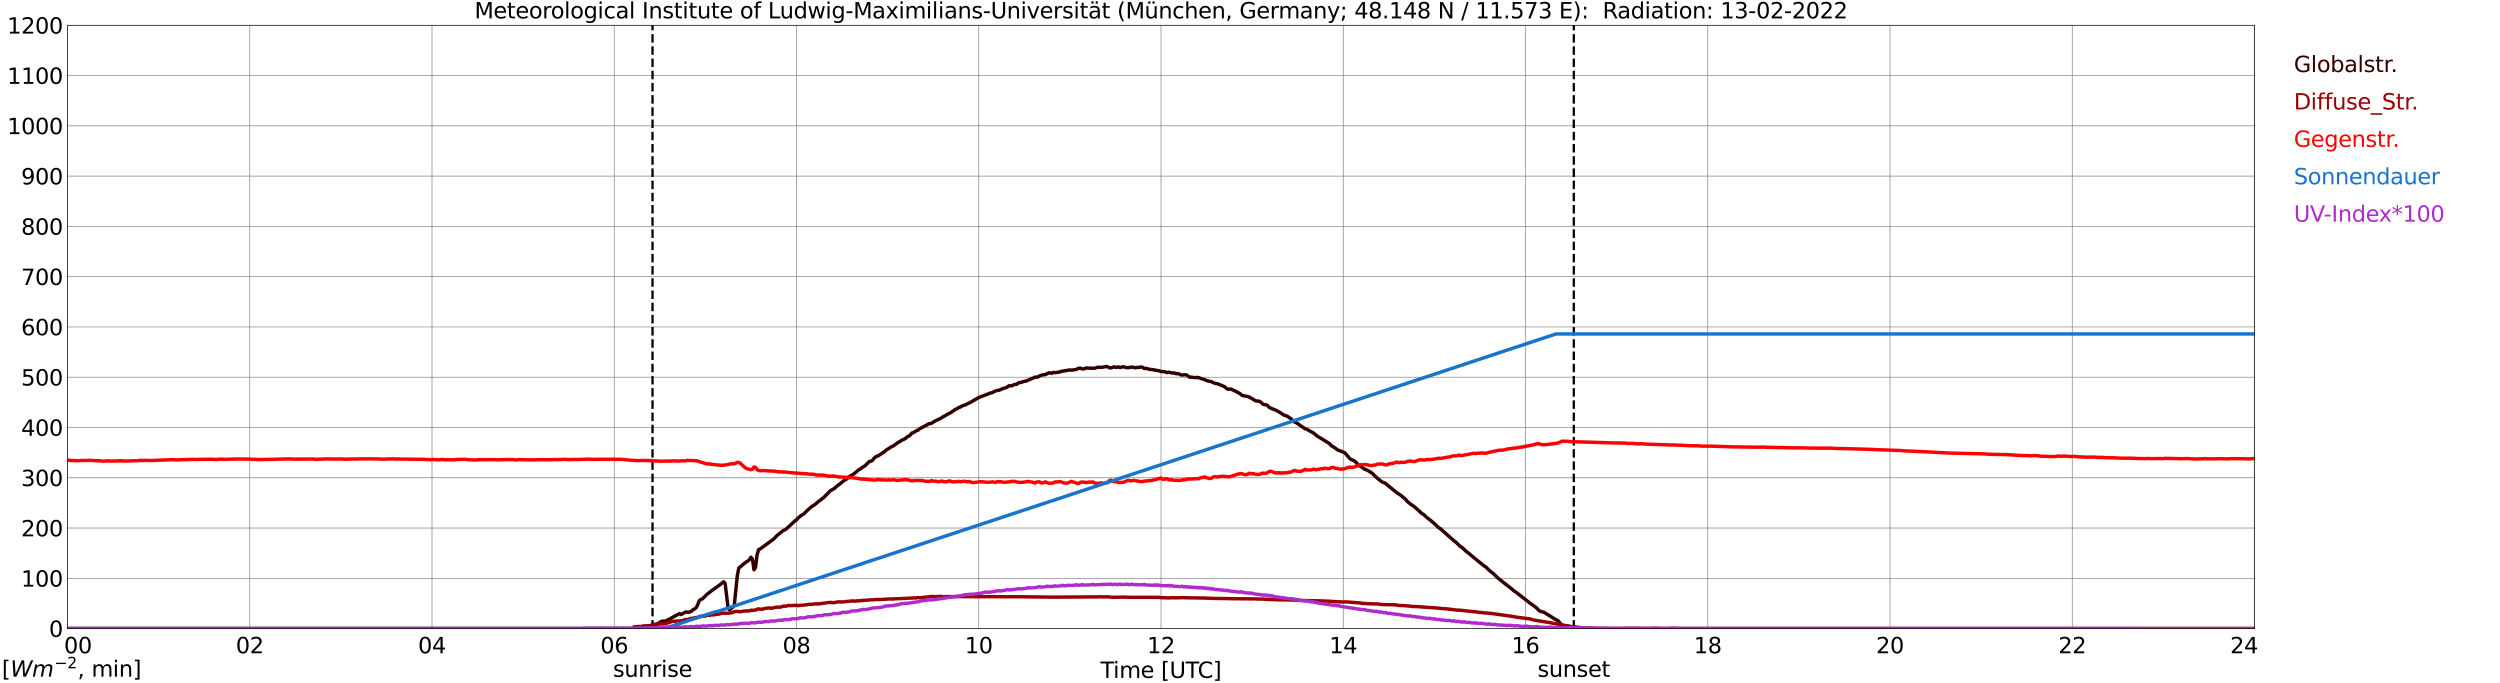 <?xml version="1.0" encoding="utf-8" standalone="no"?>
<!DOCTYPE svg PUBLIC "-//W3C//DTD SVG 1.1//EN"
  "http://www.w3.org/Graphics/SVG/1.1/DTD/svg11.dtd">
<svg xmlns:xlink="http://www.w3.org/1999/xlink" width="1085.4pt" height="296.64pt" viewBox="0 0 1085.4 296.64" xmlns="http://www.w3.org/2000/svg" version="1.1">
 <defs>
  <style type="text/css">*{stroke-linejoin: round; stroke-linecap: butt}</style>
 </defs>
 <g id="figure_1">
  <g id="patch_1">
   <path d="M 0 296.64 
L 1085.4 296.64 
L 1085.4 0 
L 0 0 
z
" style="fill: #ffffff"/>
  </g>
  <g id="axes_1">
   <g id="patch_2">
    <path d="M 29.306 272.909 
L 978.814 272.909 
L 978.814 10.976 
L 29.306 10.976 
z
" style="fill: #ffffff"/>
   </g>
   <g id="patch_3">
    <path d="M 978.814 272.909 
L 978.814 272.909 
L 978.814 10.976 
L 978.814 10.976 
z
" clip-path="url(#peb34d20205)" style="fill: #d3d3d3; opacity: 0.25; stroke: #d3d3d3; stroke-linejoin: miter"/>
   </g>
   <g id="matplotlib.axis_1">
    <g id="xtick_1">
     <g id="line2d_1">
      <path d="M 29.306 272.909 
L 29.306 10.976 
" clip-path="url(#peb34d20205)" style="fill: none; stroke: #808080; stroke-width: 0.3; stroke-linecap: square"/>
     </g>
     <g id="line2d_2"/>
     <g id="text_1">
      <!--    00 -->
      <g transform="translate(18.733 283.627) scale(0.095 -0.095)">
       <defs>
        <path id="DejaVuSans-20" transform="scale(0.016)"/>
        <path id="DejaVuSans-30" d="M 2034 4250 
Q 1547 4250 1301 3770 
Q 1056 3291 1056 2328 
Q 1056 1369 1301 889 
Q 1547 409 2034 409 
Q 2525 409 2770 889 
Q 3016 1369 3016 2328 
Q 3016 3291 2770 3770 
Q 2525 4250 2034 4250 
z
M 2034 4750 
Q 2819 4750 3233 4129 
Q 3647 3509 3647 2328 
Q 3647 1150 3233 529 
Q 2819 -91 2034 -91 
Q 1250 -91 836 529 
Q 422 1150 422 2328 
Q 422 3509 836 4129 
Q 1250 4750 2034 4750 
z
" transform="scale(0.016)"/>
       </defs>
       <use xlink:href="#DejaVuSans-20"/>
       <use xlink:href="#DejaVuSans-20" transform="translate(31.787 0)"/>
       <use xlink:href="#DejaVuSans-20" transform="translate(63.574 0)"/>
       <use xlink:href="#DejaVuSans-30" transform="translate(95.361 0)"/>
       <use xlink:href="#DejaVuSans-30" transform="translate(158.984 0)"/>
      </g>
     </g>
    </g>
    <g id="xtick_2">
     <g id="line2d_3">
      <path d="M 108.431 272.909 
L 108.431 10.976 
" clip-path="url(#peb34d20205)" style="fill: none; stroke: #808080; stroke-width: 0.3; stroke-linecap: square"/>
     </g>
     <g id="line2d_4"/>
     <g id="text_2">
      <!-- 02 -->
      <g transform="translate(102.387 283.627) scale(0.095 -0.095)">
       <defs>
        <path id="DejaVuSans-32" d="M 1228 531 
L 3431 531 
L 3431 0 
L 469 0 
L 469 531 
Q 828 903 1448 1529 
Q 2069 2156 2228 2338 
Q 2531 2678 2651 2914 
Q 2772 3150 2772 3378 
Q 2772 3750 2511 3984 
Q 2250 4219 1831 4219 
Q 1534 4219 1204 4116 
Q 875 4013 500 3803 
L 500 4441 
Q 881 4594 1212 4672 
Q 1544 4750 1819 4750 
Q 2544 4750 2975 4387 
Q 3406 4025 3406 3419 
Q 3406 3131 3298 2873 
Q 3191 2616 2906 2266 
Q 2828 2175 2409 1742 
Q 1991 1309 1228 531 
z
" transform="scale(0.016)"/>
       </defs>
       <use xlink:href="#DejaVuSans-30"/>
       <use xlink:href="#DejaVuSans-32" transform="translate(63.623 0)"/>
      </g>
     </g>
    </g>
    <g id="xtick_3">
     <g id="line2d_5">
      <path d="M 187.557 272.909 
L 187.557 10.976 
" clip-path="url(#peb34d20205)" style="fill: none; stroke: #808080; stroke-width: 0.3; stroke-linecap: square"/>
     </g>
     <g id="line2d_6"/>
     <g id="text_3">
      <!-- 04 -->
      <g transform="translate(181.513 283.627) scale(0.095 -0.095)">
       <defs>
        <path id="DejaVuSans-34" d="M 2419 4116 
L 825 1625 
L 2419 1625 
L 2419 4116 
z
M 2253 4666 
L 3047 4666 
L 3047 1625 
L 3713 1625 
L 3713 1100 
L 3047 1100 
L 3047 0 
L 2419 0 
L 2419 1100 
L 313 1100 
L 313 1709 
L 2253 4666 
z
" transform="scale(0.016)"/>
       </defs>
       <use xlink:href="#DejaVuSans-30"/>
       <use xlink:href="#DejaVuSans-34" transform="translate(63.623 0)"/>
      </g>
     </g>
    </g>
    <g id="xtick_4">
     <g id="line2d_7">
      <path d="M 266.683 272.909 
L 266.683 10.976 
" clip-path="url(#peb34d20205)" style="fill: none; stroke: #808080; stroke-width: 0.3; stroke-linecap: square"/>
     </g>
     <g id="line2d_8"/>
     <g id="text_4">
      <!-- 06 -->
      <g transform="translate(260.638 283.627) scale(0.095 -0.095)">
       <defs>
        <path id="DejaVuSans-36" d="M 2113 2584 
Q 1688 2584 1439 2293 
Q 1191 2003 1191 1497 
Q 1191 994 1439 701 
Q 1688 409 2113 409 
Q 2538 409 2786 701 
Q 3034 994 3034 1497 
Q 3034 2003 2786 2293 
Q 2538 2584 2113 2584 
z
M 3366 4563 
L 3366 3988 
Q 3128 4100 2886 4159 
Q 2644 4219 2406 4219 
Q 1781 4219 1451 3797 
Q 1122 3375 1075 2522 
Q 1259 2794 1537 2939 
Q 1816 3084 2150 3084 
Q 2853 3084 3261 2657 
Q 3669 2231 3669 1497 
Q 3669 778 3244 343 
Q 2819 -91 2113 -91 
Q 1303 -91 875 529 
Q 447 1150 447 2328 
Q 447 3434 972 4092 
Q 1497 4750 2381 4750 
Q 2619 4750 2861 4703 
Q 3103 4656 3366 4563 
z
" transform="scale(0.016)"/>
       </defs>
       <use xlink:href="#DejaVuSans-30"/>
       <use xlink:href="#DejaVuSans-36" transform="translate(63.623 0)"/>
      </g>
     </g>
    </g>
    <g id="xtick_5">
     <g id="line2d_9">
      <path d="M 345.808 272.909 
L 345.808 10.976 
" clip-path="url(#peb34d20205)" style="fill: none; stroke: #808080; stroke-width: 0.3; stroke-linecap: square"/>
     </g>
     <g id="line2d_10"/>
     <g id="text_5">
      <!-- 08 -->
      <g transform="translate(339.764 283.627) scale(0.095 -0.095)">
       <defs>
        <path id="DejaVuSans-38" d="M 2034 2216 
Q 1584 2216 1326 1975 
Q 1069 1734 1069 1313 
Q 1069 891 1326 650 
Q 1584 409 2034 409 
Q 2484 409 2743 651 
Q 3003 894 3003 1313 
Q 3003 1734 2745 1975 
Q 2488 2216 2034 2216 
z
M 1403 2484 
Q 997 2584 770 2862 
Q 544 3141 544 3541 
Q 544 4100 942 4425 
Q 1341 4750 2034 4750 
Q 2731 4750 3128 4425 
Q 3525 4100 3525 3541 
Q 3525 3141 3298 2862 
Q 3072 2584 2669 2484 
Q 3125 2378 3379 2068 
Q 3634 1759 3634 1313 
Q 3634 634 3220 271 
Q 2806 -91 2034 -91 
Q 1263 -91 848 271 
Q 434 634 434 1313 
Q 434 1759 690 2068 
Q 947 2378 1403 2484 
z
M 1172 3481 
Q 1172 3119 1398 2916 
Q 1625 2713 2034 2713 
Q 2441 2713 2670 2916 
Q 2900 3119 2900 3481 
Q 2900 3844 2670 4047 
Q 2441 4250 2034 4250 
Q 1625 4250 1398 4047 
Q 1172 3844 1172 3481 
z
" transform="scale(0.016)"/>
       </defs>
       <use xlink:href="#DejaVuSans-30"/>
       <use xlink:href="#DejaVuSans-38" transform="translate(63.623 0)"/>
      </g>
     </g>
    </g>
    <g id="xtick_6">
     <g id="line2d_11">
      <path d="M 424.934 272.909 
L 424.934 10.976 
" clip-path="url(#peb34d20205)" style="fill: none; stroke: #808080; stroke-width: 0.3; stroke-linecap: square"/>
     </g>
     <g id="line2d_12"/>
     <g id="text_6">
      <!-- 10 -->
      <g transform="translate(418.89 283.627) scale(0.095 -0.095)">
       <defs>
        <path id="DejaVuSans-31" d="M 794 531 
L 1825 531 
L 1825 4091 
L 703 3866 
L 703 4441 
L 1819 4666 
L 2450 4666 
L 2450 531 
L 3481 531 
L 3481 0 
L 794 0 
L 794 531 
z
" transform="scale(0.016)"/>
       </defs>
       <use xlink:href="#DejaVuSans-31"/>
       <use xlink:href="#DejaVuSans-30" transform="translate(63.623 0)"/>
      </g>
     </g>
    </g>
    <g id="xtick_7">
     <g id="line2d_13">
      <path d="M 504.06 272.909 
L 504.06 10.976 
" clip-path="url(#peb34d20205)" style="fill: none; stroke: #808080; stroke-width: 0.3; stroke-linecap: square"/>
     </g>
     <g id="line2d_14"/>
     <g id="text_7">
      <!-- 12 -->
      <g transform="translate(498.015 283.627) scale(0.095 -0.095)">
       <use xlink:href="#DejaVuSans-31"/>
       <use xlink:href="#DejaVuSans-32" transform="translate(63.623 0)"/>
      </g>
     </g>
    </g>
    <g id="xtick_8">
     <g id="line2d_15">
      <path d="M 583.185 272.909 
L 583.185 10.976 
" clip-path="url(#peb34d20205)" style="fill: none; stroke: #808080; stroke-width: 0.3; stroke-linecap: square"/>
     </g>
     <g id="line2d_16"/>
     <g id="text_8">
      <!-- 14 -->
      <g transform="translate(577.141 283.627) scale(0.095 -0.095)">
       <use xlink:href="#DejaVuSans-31"/>
       <use xlink:href="#DejaVuSans-34" transform="translate(63.623 0)"/>
      </g>
     </g>
    </g>
    <g id="xtick_9">
     <g id="line2d_17">
      <path d="M 662.311 272.909 
L 662.311 10.976 
" clip-path="url(#peb34d20205)" style="fill: none; stroke: #808080; stroke-width: 0.3; stroke-linecap: square"/>
     </g>
     <g id="line2d_18"/>
     <g id="text_9">
      <!-- 16 -->
      <g transform="translate(656.267 283.627) scale(0.095 -0.095)">
       <use xlink:href="#DejaVuSans-31"/>
       <use xlink:href="#DejaVuSans-36" transform="translate(63.623 0)"/>
      </g>
     </g>
    </g>
    <g id="xtick_10">
     <g id="line2d_19">
      <path d="M 741.437 272.909 
L 741.437 10.976 
" clip-path="url(#peb34d20205)" style="fill: none; stroke: #808080; stroke-width: 0.3; stroke-linecap: square"/>
     </g>
     <g id="line2d_20"/>
     <g id="text_10">
      <!-- 18 -->
      <g transform="translate(735.392 283.627) scale(0.095 -0.095)">
       <use xlink:href="#DejaVuSans-31"/>
       <use xlink:href="#DejaVuSans-38" transform="translate(63.623 0)"/>
      </g>
     </g>
    </g>
    <g id="xtick_11">
     <g id="line2d_21">
      <path d="M 820.562 272.909 
L 820.562 10.976 
" clip-path="url(#peb34d20205)" style="fill: none; stroke: #808080; stroke-width: 0.3; stroke-linecap: square"/>
     </g>
     <g id="line2d_22"/>
     <g id="text_11">
      <!-- 20 -->
      <g transform="translate(814.518 283.627) scale(0.095 -0.095)">
       <use xlink:href="#DejaVuSans-32"/>
       <use xlink:href="#DejaVuSans-30" transform="translate(63.623 0)"/>
      </g>
     </g>
    </g>
    <g id="xtick_12">
     <g id="line2d_23">
      <path d="M 899.688 272.909 
L 899.688 10.976 
" clip-path="url(#peb34d20205)" style="fill: none; stroke: #808080; stroke-width: 0.3; stroke-linecap: square"/>
     </g>
     <g id="line2d_24"/>
     <g id="text_12">
      <!-- 22 -->
      <g transform="translate(893.644 283.627) scale(0.095 -0.095)">
       <use xlink:href="#DejaVuSans-32"/>
       <use xlink:href="#DejaVuSans-32" transform="translate(63.623 0)"/>
      </g>
     </g>
    </g>
    <g id="xtick_13">
     <g id="line2d_25">
      <path d="M 978.814 272.909 
L 978.814 10.976 
" clip-path="url(#peb34d20205)" style="fill: none; stroke: #808080; stroke-width: 0.3; stroke-linecap: square"/>
     </g>
     <g id="line2d_26"/>
     <g id="text_13">
      <!-- 24    -->
      <g transform="translate(968.241 283.627) scale(0.095 -0.095)">
       <use xlink:href="#DejaVuSans-32"/>
       <use xlink:href="#DejaVuSans-34" transform="translate(63.623 0)"/>
       <use xlink:href="#DejaVuSans-20" transform="translate(127.246 0)"/>
       <use xlink:href="#DejaVuSans-20" transform="translate(159.033 0)"/>
       <use xlink:href="#DejaVuSans-20" transform="translate(190.82 0)"/>
      </g>
     </g>
    </g>
    <g id="text_14">
     <!-- Time [UTC] -->
     <g transform="translate(477.806 294.322) scale(0.095 -0.095)">
      <defs>
       <path id="DejaVuSans-54" d="M -19 4666 
L 3928 4666 
L 3928 4134 
L 2272 4134 
L 2272 0 
L 1638 0 
L 1638 4134 
L -19 4134 
L -19 4666 
z
" transform="scale(0.016)"/>
       <path id="DejaVuSans-69" d="M 603 3500 
L 1178 3500 
L 1178 0 
L 603 0 
L 603 3500 
z
M 603 4863 
L 1178 4863 
L 1178 4134 
L 603 4134 
L 603 4863 
z
" transform="scale(0.016)"/>
       <path id="DejaVuSans-6d" d="M 3328 2828 
Q 3544 3216 3844 3400 
Q 4144 3584 4550 3584 
Q 5097 3584 5394 3201 
Q 5691 2819 5691 2113 
L 5691 0 
L 5113 0 
L 5113 2094 
Q 5113 2597 4934 2840 
Q 4756 3084 4391 3084 
Q 3944 3084 3684 2787 
Q 3425 2491 3425 1978 
L 3425 0 
L 2847 0 
L 2847 2094 
Q 2847 2600 2669 2842 
Q 2491 3084 2119 3084 
Q 1678 3084 1418 2786 
Q 1159 2488 1159 1978 
L 1159 0 
L 581 0 
L 581 3500 
L 1159 3500 
L 1159 2956 
Q 1356 3278 1631 3431 
Q 1906 3584 2284 3584 
Q 2666 3584 2933 3390 
Q 3200 3197 3328 2828 
z
" transform="scale(0.016)"/>
       <path id="DejaVuSans-65" d="M 3597 1894 
L 3597 1613 
L 953 1613 
Q 991 1019 1311 708 
Q 1631 397 2203 397 
Q 2534 397 2845 478 
Q 3156 559 3463 722 
L 3463 178 
Q 3153 47 2828 -22 
Q 2503 -91 2169 -91 
Q 1331 -91 842 396 
Q 353 884 353 1716 
Q 353 2575 817 3079 
Q 1281 3584 2069 3584 
Q 2775 3584 3186 3129 
Q 3597 2675 3597 1894 
z
M 3022 2063 
Q 3016 2534 2758 2815 
Q 2500 3097 2075 3097 
Q 1594 3097 1305 2825 
Q 1016 2553 972 2059 
L 3022 2063 
z
" transform="scale(0.016)"/>
       <path id="DejaVuSans-5b" d="M 550 4863 
L 1875 4863 
L 1875 4416 
L 1125 4416 
L 1125 -397 
L 1875 -397 
L 1875 -844 
L 550 -844 
L 550 4863 
z
" transform="scale(0.016)"/>
       <path id="DejaVuSans-55" d="M 556 4666 
L 1191 4666 
L 1191 1831 
Q 1191 1081 1462 751 
Q 1734 422 2344 422 
Q 2950 422 3222 751 
Q 3494 1081 3494 1831 
L 3494 4666 
L 4128 4666 
L 4128 1753 
Q 4128 841 3676 375 
Q 3225 -91 2344 -91 
Q 1459 -91 1007 375 
Q 556 841 556 1753 
L 556 4666 
z
" transform="scale(0.016)"/>
       <path id="DejaVuSans-43" d="M 4122 4306 
L 4122 3641 
Q 3803 3938 3442 4084 
Q 3081 4231 2675 4231 
Q 1875 4231 1450 3742 
Q 1025 3253 1025 2328 
Q 1025 1406 1450 917 
Q 1875 428 2675 428 
Q 3081 428 3442 575 
Q 3803 722 4122 1019 
L 4122 359 
Q 3791 134 3420 21 
Q 3050 -91 2638 -91 
Q 1578 -91 968 557 
Q 359 1206 359 2328 
Q 359 3453 968 4101 
Q 1578 4750 2638 4750 
Q 3056 4750 3426 4639 
Q 3797 4528 4122 4306 
z
" transform="scale(0.016)"/>
       <path id="DejaVuSans-5d" d="M 1947 4863 
L 1947 -844 
L 622 -844 
L 622 -397 
L 1369 -397 
L 1369 4416 
L 622 4416 
L 622 4863 
L 1947 4863 
z
" transform="scale(0.016)"/>
      </defs>
      <use xlink:href="#DejaVuSans-54"/>
      <use xlink:href="#DejaVuSans-69" transform="translate(57.959 0)"/>
      <use xlink:href="#DejaVuSans-6d" transform="translate(85.742 0)"/>
      <use xlink:href="#DejaVuSans-65" transform="translate(183.154 0)"/>
      <use xlink:href="#DejaVuSans-20" transform="translate(244.678 0)"/>
      <use xlink:href="#DejaVuSans-5b" transform="translate(276.465 0)"/>
      <use xlink:href="#DejaVuSans-55" transform="translate(315.479 0)"/>
      <use xlink:href="#DejaVuSans-54" transform="translate(388.672 0)"/>
      <use xlink:href="#DejaVuSans-43" transform="translate(443.881 0)"/>
      <use xlink:href="#DejaVuSans-5d" transform="translate(513.705 0)"/>
     </g>
    </g>
   </g>
   <g id="matplotlib.axis_2">
    <g id="ytick_1">
     <g id="line2d_27">
      <path d="M 29.306 272.909 
L 978.814 272.909 
" clip-path="url(#peb34d20205)" style="fill: none; stroke: #808080; stroke-width: 0.3; stroke-linecap: square"/>
     </g>
     <g id="line2d_28"/>
     <g id="text_15">
      <!-- 0 -->
      <g transform="translate(21.261 276.518) scale(0.095 -0.095)">
       <use xlink:href="#DejaVuSans-30"/>
      </g>
     </g>
    </g>
    <g id="ytick_2">
     <g id="line2d_29">
      <path d="M 29.306 251.081 
L 978.814 251.081 
" clip-path="url(#peb34d20205)" style="fill: none; stroke: #808080; stroke-width: 0.3; stroke-linecap: square"/>
     </g>
     <g id="line2d_30"/>
     <g id="text_16">
      <!-- 100 -->
      <g transform="translate(9.173 254.69) scale(0.095 -0.095)">
       <use xlink:href="#DejaVuSans-31"/>
       <use xlink:href="#DejaVuSans-30" transform="translate(63.623 0)"/>
       <use xlink:href="#DejaVuSans-30" transform="translate(127.246 0)"/>
      </g>
     </g>
    </g>
    <g id="ytick_3">
     <g id="line2d_31">
      <path d="M 29.306 229.253 
L 978.814 229.253 
" clip-path="url(#peb34d20205)" style="fill: none; stroke: #808080; stroke-width: 0.3; stroke-linecap: square"/>
     </g>
     <g id="line2d_32"/>
     <g id="text_17">
      <!-- 200 -->
      <g transform="translate(9.173 232.863) scale(0.095 -0.095)">
       <use xlink:href="#DejaVuSans-32"/>
       <use xlink:href="#DejaVuSans-30" transform="translate(63.623 0)"/>
       <use xlink:href="#DejaVuSans-30" transform="translate(127.246 0)"/>
      </g>
     </g>
    </g>
    <g id="ytick_4">
     <g id="line2d_33">
      <path d="M 29.306 207.426 
L 978.814 207.426 
" clip-path="url(#peb34d20205)" style="fill: none; stroke: #808080; stroke-width: 0.3; stroke-linecap: square"/>
     </g>
     <g id="line2d_34"/>
     <g id="text_18">
      <!-- 300 -->
      <g transform="translate(9.173 211.035) scale(0.095 -0.095)">
       <defs>
        <path id="DejaVuSans-33" d="M 2597 2516 
Q 3050 2419 3304 2112 
Q 3559 1806 3559 1356 
Q 3559 666 3084 287 
Q 2609 -91 1734 -91 
Q 1441 -91 1130 -33 
Q 819 25 488 141 
L 488 750 
Q 750 597 1062 519 
Q 1375 441 1716 441 
Q 2309 441 2620 675 
Q 2931 909 2931 1356 
Q 2931 1769 2642 2001 
Q 2353 2234 1838 2234 
L 1294 2234 
L 1294 2753 
L 1863 2753 
Q 2328 2753 2575 2939 
Q 2822 3125 2822 3475 
Q 2822 3834 2567 4026 
Q 2313 4219 1838 4219 
Q 1578 4219 1281 4162 
Q 984 4106 628 3988 
L 628 4550 
Q 988 4650 1302 4700 
Q 1616 4750 1894 4750 
Q 2613 4750 3031 4423 
Q 3450 4097 3450 3541 
Q 3450 3153 3228 2886 
Q 3006 2619 2597 2516 
z
" transform="scale(0.016)"/>
       </defs>
       <use xlink:href="#DejaVuSans-33"/>
       <use xlink:href="#DejaVuSans-30" transform="translate(63.623 0)"/>
       <use xlink:href="#DejaVuSans-30" transform="translate(127.246 0)"/>
      </g>
     </g>
    </g>
    <g id="ytick_5">
     <g id="line2d_35">
      <path d="M 29.306 185.598 
L 978.814 185.598 
" clip-path="url(#peb34d20205)" style="fill: none; stroke: #808080; stroke-width: 0.3; stroke-linecap: square"/>
     </g>
     <g id="line2d_36"/>
     <g id="text_19">
      <!-- 400 -->
      <g transform="translate(9.173 189.207) scale(0.095 -0.095)">
       <use xlink:href="#DejaVuSans-34"/>
       <use xlink:href="#DejaVuSans-30" transform="translate(63.623 0)"/>
       <use xlink:href="#DejaVuSans-30" transform="translate(127.246 0)"/>
      </g>
     </g>
    </g>
    <g id="ytick_6">
     <g id="line2d_37">
      <path d="M 29.306 163.77 
L 978.814 163.77 
" clip-path="url(#peb34d20205)" style="fill: none; stroke: #808080; stroke-width: 0.3; stroke-linecap: square"/>
     </g>
     <g id="line2d_38"/>
     <g id="text_20">
      <!-- 500 -->
      <g transform="translate(9.173 167.379) scale(0.095 -0.095)">
       <defs>
        <path id="DejaVuSans-35" d="M 691 4666 
L 3169 4666 
L 3169 4134 
L 1269 4134 
L 1269 2991 
Q 1406 3038 1543 3061 
Q 1681 3084 1819 3084 
Q 2600 3084 3056 2656 
Q 3513 2228 3513 1497 
Q 3513 744 3044 326 
Q 2575 -91 1722 -91 
Q 1428 -91 1123 -41 
Q 819 9 494 109 
L 494 744 
Q 775 591 1075 516 
Q 1375 441 1709 441 
Q 2250 441 2565 725 
Q 2881 1009 2881 1497 
Q 2881 1984 2565 2268 
Q 2250 2553 1709 2553 
Q 1456 2553 1204 2497 
Q 953 2441 691 2322 
L 691 4666 
z
" transform="scale(0.016)"/>
       </defs>
       <use xlink:href="#DejaVuSans-35"/>
       <use xlink:href="#DejaVuSans-30" transform="translate(63.623 0)"/>
       <use xlink:href="#DejaVuSans-30" transform="translate(127.246 0)"/>
      </g>
     </g>
    </g>
    <g id="ytick_7">
     <g id="line2d_39">
      <path d="M 29.306 141.942 
L 978.814 141.942 
" clip-path="url(#peb34d20205)" style="fill: none; stroke: #808080; stroke-width: 0.3; stroke-linecap: square"/>
     </g>
     <g id="line2d_40"/>
     <g id="text_21">
      <!-- 600 -->
      <g transform="translate(9.173 145.551) scale(0.095 -0.095)">
       <use xlink:href="#DejaVuSans-36"/>
       <use xlink:href="#DejaVuSans-30" transform="translate(63.623 0)"/>
       <use xlink:href="#DejaVuSans-30" transform="translate(127.246 0)"/>
      </g>
     </g>
    </g>
    <g id="ytick_8">
     <g id="line2d_41">
      <path d="M 29.306 120.114 
L 978.814 120.114 
" clip-path="url(#peb34d20205)" style="fill: none; stroke: #808080; stroke-width: 0.3; stroke-linecap: square"/>
     </g>
     <g id="line2d_42"/>
     <g id="text_22">
      <!-- 700 -->
      <g transform="translate(9.173 123.724) scale(0.095 -0.095)">
       <defs>
        <path id="DejaVuSans-37" d="M 525 4666 
L 3525 4666 
L 3525 4397 
L 1831 0 
L 1172 0 
L 2766 4134 
L 525 4134 
L 525 4666 
z
" transform="scale(0.016)"/>
       </defs>
       <use xlink:href="#DejaVuSans-37"/>
       <use xlink:href="#DejaVuSans-30" transform="translate(63.623 0)"/>
       <use xlink:href="#DejaVuSans-30" transform="translate(127.246 0)"/>
      </g>
     </g>
    </g>
    <g id="ytick_9">
     <g id="line2d_43">
      <path d="M 29.306 98.287 
L 978.814 98.287 
" clip-path="url(#peb34d20205)" style="fill: none; stroke: #808080; stroke-width: 0.3; stroke-linecap: square"/>
     </g>
     <g id="line2d_44"/>
     <g id="text_23">
      <!-- 800 -->
      <g transform="translate(9.173 101.896) scale(0.095 -0.095)">
       <use xlink:href="#DejaVuSans-38"/>
       <use xlink:href="#DejaVuSans-30" transform="translate(63.623 0)"/>
       <use xlink:href="#DejaVuSans-30" transform="translate(127.246 0)"/>
      </g>
     </g>
    </g>
    <g id="ytick_10">
     <g id="line2d_45">
      <path d="M 29.306 76.459 
L 978.814 76.459 
" clip-path="url(#peb34d20205)" style="fill: none; stroke: #808080; stroke-width: 0.3; stroke-linecap: square"/>
     </g>
     <g id="line2d_46"/>
     <g id="text_24">
      <!-- 900 -->
      <g transform="translate(9.173 80.068) scale(0.095 -0.095)">
       <defs>
        <path id="DejaVuSans-39" d="M 703 97 
L 703 672 
Q 941 559 1184 500 
Q 1428 441 1663 441 
Q 2288 441 2617 861 
Q 2947 1281 2994 2138 
Q 2813 1869 2534 1725 
Q 2256 1581 1919 1581 
Q 1219 1581 811 2004 
Q 403 2428 403 3163 
Q 403 3881 828 4315 
Q 1253 4750 1959 4750 
Q 2769 4750 3195 4129 
Q 3622 3509 3622 2328 
Q 3622 1225 3098 567 
Q 2575 -91 1691 -91 
Q 1453 -91 1209 -44 
Q 966 3 703 97 
z
M 1959 2075 
Q 2384 2075 2632 2365 
Q 2881 2656 2881 3163 
Q 2881 3666 2632 3958 
Q 2384 4250 1959 4250 
Q 1534 4250 1286 3958 
Q 1038 3666 1038 3163 
Q 1038 2656 1286 2365 
Q 1534 2075 1959 2075 
z
" transform="scale(0.016)"/>
       </defs>
       <use xlink:href="#DejaVuSans-39"/>
       <use xlink:href="#DejaVuSans-30" transform="translate(63.623 0)"/>
       <use xlink:href="#DejaVuSans-30" transform="translate(127.246 0)"/>
      </g>
     </g>
    </g>
    <g id="ytick_11">
     <g id="line2d_47">
      <path d="M 29.306 54.631 
L 978.814 54.631 
" clip-path="url(#peb34d20205)" style="fill: none; stroke: #808080; stroke-width: 0.3; stroke-linecap: square"/>
     </g>
     <g id="line2d_48"/>
     <g id="text_25">
      <!-- 1000 -->
      <g transform="translate(3.128 58.24) scale(0.095 -0.095)">
       <use xlink:href="#DejaVuSans-31"/>
       <use xlink:href="#DejaVuSans-30" transform="translate(63.623 0)"/>
       <use xlink:href="#DejaVuSans-30" transform="translate(127.246 0)"/>
       <use xlink:href="#DejaVuSans-30" transform="translate(190.869 0)"/>
      </g>
     </g>
    </g>
    <g id="ytick_12">
     <g id="line2d_49">
      <path d="M 29.306 32.803 
L 978.814 32.803 
" clip-path="url(#peb34d20205)" style="fill: none; stroke: #808080; stroke-width: 0.3; stroke-linecap: square"/>
     </g>
     <g id="line2d_50"/>
     <g id="text_26">
      <!-- 1100 -->
      <g transform="translate(3.128 36.413) scale(0.095 -0.095)">
       <use xlink:href="#DejaVuSans-31"/>
       <use xlink:href="#DejaVuSans-31" transform="translate(63.623 0)"/>
       <use xlink:href="#DejaVuSans-30" transform="translate(127.246 0)"/>
       <use xlink:href="#DejaVuSans-30" transform="translate(190.869 0)"/>
      </g>
     </g>
    </g>
    <g id="ytick_13">
     <g id="line2d_51">
      <path d="M 29.306 10.976 
L 978.814 10.976 
" clip-path="url(#peb34d20205)" style="fill: none; stroke: #808080; stroke-width: 0.3; stroke-linecap: square"/>
     </g>
     <g id="line2d_52"/>
     <g id="text_27">
      <!-- 1200 -->
      <g transform="translate(3.128 14.585) scale(0.095 -0.095)">
       <use xlink:href="#DejaVuSans-31"/>
       <use xlink:href="#DejaVuSans-32" transform="translate(63.623 0)"/>
       <use xlink:href="#DejaVuSans-30" transform="translate(127.246 0)"/>
       <use xlink:href="#DejaVuSans-30" transform="translate(190.869 0)"/>
      </g>
     </g>
    </g>
   </g>
   <g id="line2d_53">
    <path d="M 283.299 272.909 
L 283.299 10.976 
" clip-path="url(#peb34d20205)" style="fill: none; stroke-dasharray: 3.7,1.6; stroke-dashoffset: 0; stroke: #000000"/>
   </g>
   <g id="line2d_54">
    <path d="M 683.279 272.909 
L 683.279 10.976 
" clip-path="url(#peb34d20205)" style="fill: none; stroke-dasharray: 3.7,1.6; stroke-dashoffset: 0; stroke: #000000"/>
   </g>
   <g id="line2d_55">
    <path d="M 29.306 272.909 
L 274.595 272.909 
L 275.255 272.341 
L 282.508 271.564 
L 285.805 270.704 
L 286.464 270.163 
L 287.124 269.792 
L 287.783 269.656 
L 288.442 269.691 
L 289.102 269.556 
L 290.42 268.879 
L 295.036 266.382 
L 295.696 266.804 
L 297.674 265.706 
L 298.992 265.841 
L 300.311 265.317 
L 300.971 264.557 
L 301.63 264.372 
L 302.289 263.815 
L 302.949 262.464 
L 303.608 260.744 
L 304.267 260.288 
L 304.927 260.017 
L 305.586 259.411 
L 306.905 258.059 
L 308.883 256.523 
L 310.861 255.089 
L 312.839 253.67 
L 314.158 252.572 
L 314.818 253.299 
L 316.136 264.154 
L 316.796 264.811 
L 317.455 264.136 
L 318.114 263.68 
L 318.774 263.006 
L 320.093 250.057 
L 320.752 246.663 
L 322.73 244.943 
L 324.049 243.913 
L 324.708 243.592 
L 325.368 242.983 
L 326.027 241.937 
L 326.686 242.797 
L 327.346 247.355 
L 328.005 246.395 
L 328.665 241.01 
L 329.324 238.679 
L 329.983 238.358 
L 335.918 234.02 
L 337.236 232.602 
L 339.874 230.458 
L 341.193 229.816 
L 345.149 226.136 
L 345.808 225.698 
L 346.468 224.92 
L 347.787 223.84 
L 349.105 223.013 
L 350.424 221.679 
L 351.743 220.498 
L 352.402 219.924 
L 353.721 219.13 
L 355.04 217.981 
L 357.677 215.973 
L 360.315 213.238 
L 360.974 212.782 
L 362.293 212.057 
L 362.952 211.381 
L 364.93 209.879 
L 366.249 208.766 
L 367.568 207.989 
L 368.227 207.247 
L 370.865 205.642 
L 372.184 204.527 
L 372.843 203.92 
L 373.502 203.667 
L 374.162 203.075 
L 375.481 202.265 
L 377.459 200.34 
L 378.118 200.24 
L 378.777 199.886 
L 379.437 199.007 
L 380.096 198.382 
L 381.415 197.808 
L 383.393 196.475 
L 384.053 196.071 
L 384.712 195.429 
L 386.031 194.602 
L 386.69 194.128 
L 388.009 193.504 
L 389.987 192.019 
L 390.646 191.749 
L 391.306 191.225 
L 392.624 190.633 
L 393.284 190.247 
L 393.943 189.621 
L 394.603 189.335 
L 395.262 188.793 
L 395.921 187.984 
L 396.581 187.848 
L 397.899 186.971 
L 398.559 186.768 
L 399.218 186.178 
L 402.515 184.439 
L 403.175 183.983 
L 403.834 183.95 
L 404.493 183.712 
L 405.812 182.869 
L 408.45 181.603 
L 409.768 180.741 
L 410.428 180.505 
L 411.087 179.966 
L 412.406 179.375 
L 414.384 178.024 
L 415.043 177.602 
L 415.703 177.382 
L 416.362 176.843 
L 417.022 176.725 
L 417.681 176.234 
L 419.659 175.577 
L 420.318 175.12 
L 420.978 174.885 
L 424.934 172.588 
L 430.209 170.563 
L 430.869 170.46 
L 431.528 170.021 
L 432.847 169.533 
L 433.506 169.482 
L 434.165 169.279 
L 435.484 168.655 
L 436.803 168.317 
L 438.122 167.472 
L 438.781 167.557 
L 439.44 167.439 
L 440.1 167.068 
L 440.759 166.848 
L 441.419 166.848 
L 442.078 166.309 
L 442.737 166.073 
L 443.397 166.055 
L 444.056 165.734 
L 446.034 165.278 
L 446.694 164.89 
L 447.353 164.654 
L 448.012 164.298 
L 448.672 164.097 
L 449.331 163.726 
L 449.991 163.759 
L 450.65 163.641 
L 451.309 163.202 
L 452.628 162.746 
L 453.287 162.729 
L 453.947 162.593 
L 455.266 161.902 
L 455.925 161.869 
L 456.584 162.105 
L 457.244 161.699 
L 457.903 161.801 
L 459.881 161.548 
L 460.541 161.277 
L 464.497 160.603 
L 465.156 160.721 
L 467.134 160.433 
L 468.453 159.858 
L 469.113 159.843 
L 469.772 160.147 
L 470.431 160.197 
L 471.091 159.911 
L 471.75 159.776 
L 473.069 159.843 
L 475.047 159.893 
L 475.706 159.741 
L 476.366 159.472 
L 478.344 159.487 
L 480.322 159.116 
L 480.981 159.302 
L 481.641 159.673 
L 482.3 159.725 
L 482.96 159.573 
L 483.619 159.269 
L 484.278 159.455 
L 484.938 159.487 
L 485.597 159.269 
L 486.256 159.573 
L 487.575 159.219 
L 488.894 159.538 
L 489.553 159.658 
L 491.532 159.352 
L 492.85 159.69 
L 493.51 159.505 
L 494.169 159.573 
L 495.488 159.319 
L 496.147 159.522 
L 496.807 160.029 
L 497.466 159.911 
L 498.125 160.029 
L 498.785 160.315 
L 500.103 160.433 
L 503.4 161.042 
L 504.06 161.277 
L 504.719 161.345 
L 505.379 161.295 
L 506.697 161.784 
L 507.357 161.581 
L 508.675 161.886 
L 509.994 161.952 
L 510.654 162.257 
L 511.313 162.222 
L 511.972 162.375 
L 512.632 162.764 
L 513.291 162.814 
L 514.61 162.679 
L 515.269 162.864 
L 516.588 163.809 
L 517.247 163.759 
L 518.566 163.912 
L 519.226 163.945 
L 519.885 163.859 
L 520.544 163.98 
L 521.204 164.283 
L 522.522 164.654 
L 524.501 165.446 
L 525.819 165.649 
L 526.479 166.038 
L 527.797 166.512 
L 528.457 166.544 
L 531.754 167.928 
L 532.413 168.605 
L 533.073 168.991 
L 534.391 168.908 
L 536.369 169.836 
L 538.348 170.884 
L 539.007 171.473 
L 539.666 171.779 
L 541.644 172.115 
L 542.304 172.368 
L 543.623 173.095 
L 544.941 173.922 
L 545.601 174.108 
L 546.26 174.125 
L 546.919 174.276 
L 547.579 174.749 
L 548.238 175.406 
L 548.898 175.677 
L 549.557 175.745 
L 550.216 175.93 
L 550.876 176.74 
L 551.535 177.146 
L 554.173 178.192 
L 554.832 178.633 
L 555.491 178.936 
L 557.47 180.235 
L 558.788 180.658 
L 560.766 182.007 
L 561.426 182.834 
L 562.085 183.258 
L 562.745 183.511 
L 563.404 183.9 
L 564.723 184.86 
L 566.701 186.178 
L 567.36 186.346 
L 569.338 187.527 
L 569.998 187.798 
L 571.976 189.385 
L 575.932 191.782 
L 577.251 192.644 
L 577.91 193.421 
L 579.889 194.652 
L 580.548 195.243 
L 583.845 196.56 
L 585.164 198.061 
L 585.823 198.889 
L 586.482 199.43 
L 587.801 199.969 
L 588.46 200.476 
L 589.779 201.827 
L 592.417 203.667 
L 593.736 204.208 
L 595.714 205.439 
L 597.692 207.38 
L 599.67 208.967 
L 600.329 209.39 
L 600.989 209.593 
L 601.648 209.947 
L 602.967 211.095 
L 606.264 213.762 
L 608.242 215.078 
L 610.22 216.768 
L 610.879 217.578 
L 612.198 218.726 
L 614.176 220.075 
L 616.814 222.489 
L 617.473 223.048 
L 618.133 223.401 
L 619.451 224.65 
L 621.429 226.186 
L 622.748 227.352 
L 624.726 229.175 
L 625.386 229.563 
L 627.364 231.318 
L 628.683 232.517 
L 630.001 233.682 
L 631.32 234.848 
L 631.98 235.269 
L 633.298 236.585 
L 633.958 237.227 
L 634.617 237.565 
L 636.595 239.423 
L 637.255 239.862 
L 639.892 242.088 
L 641.211 243.168 
L 642.53 244.234 
L 644.508 245.836 
L 645.167 246.209 
L 646.486 247.543 
L 648.464 249.145 
L 650.442 251.053 
L 651.102 251.509 
L 652.42 252.64 
L 656.377 255.695 
L 657.036 256.337 
L 658.355 257.25 
L 664.289 261.857 
L 665.608 262.803 
L 666.927 263.765 
L 668.246 265.132 
L 668.905 265.47 
L 670.224 265.773 
L 674.18 268.222 
L 675.499 269.032 
L 676.158 269.318 
L 676.817 269.892 
L 677.477 270.754 
L 678.136 271.379 
L 678.796 271.597 
L 681.433 271.97 
L 682.752 272.188 
L 684.73 272.477 
L 686.049 272.662 
L 688.027 272.863 
L 690.005 272.909 
L 978.154 272.909 
L 978.154 272.909 
" clip-path="url(#peb34d20205)" style="fill: none; stroke: #330000; stroke-width: 1.5; stroke-linecap: square"/>
   </g>
   <g id="line2d_56">
    <path d="M 29.306 272.909 
L 274.595 272.909 
L 275.255 272.186 
L 276.573 272.103 
L 277.233 271.935 
L 277.892 272.103 
L 278.552 272.103 
L 279.211 271.85 
L 280.53 271.935 
L 281.189 271.682 
L 281.849 271.85 
L 283.167 271.431 
L 283.827 271.39 
L 284.486 271.18 
L 285.145 271.136 
L 285.805 270.968 
L 288.442 270.759 
L 290.42 270.34 
L 291.739 269.794 
L 292.399 269.667 
L 293.058 269.794 
L 293.717 269.584 
L 294.377 269.667 
L 296.355 269.499 
L 297.014 269.122 
L 297.674 268.997 
L 298.992 268.912 
L 299.652 268.576 
L 302.289 268.115 
L 302.949 268.072 
L 303.608 267.694 
L 304.267 267.57 
L 306.246 267.485 
L 306.905 267.192 
L 307.564 267.107 
L 308.224 267.192 
L 308.883 266.856 
L 309.543 266.98 
L 311.521 266.646 
L 312.18 266.646 
L 313.499 266.184 
L 315.477 266.269 
L 317.455 266.101 
L 318.774 265.596 
L 320.093 265.428 
L 320.752 265.555 
L 322.071 265.511 
L 322.73 265.302 
L 325.368 265.219 
L 326.027 264.924 
L 326.686 265.009 
L 327.346 264.883 
L 328.005 264.924 
L 328.665 264.464 
L 329.324 264.379 
L 330.643 264.505 
L 331.302 264.42 
L 331.961 264.169 
L 333.94 263.959 
L 335.258 264.086 
L 335.918 263.833 
L 337.896 263.54 
L 338.555 263.665 
L 339.874 263.246 
L 340.533 263.119 
L 341.193 263.204 
L 342.512 262.827 
L 343.171 262.951 
L 345.808 262.783 
L 346.468 262.951 
L 347.787 262.741 
L 349.105 262.741 
L 349.765 262.532 
L 350.424 262.573 
L 351.083 262.364 
L 351.743 262.405 
L 354.38 262.154 
L 355.04 262.237 
L 360.315 261.523 
L 361.634 261.65 
L 362.293 261.65 
L 362.952 261.44 
L 364.271 261.314 
L 366.249 261.358 
L 366.909 261.189 
L 369.546 260.978 
L 370.206 260.853 
L 370.865 260.978 
L 371.524 260.978 
L 372.184 260.812 
L 372.843 260.895 
L 373.502 260.768 
L 374.162 260.768 
L 374.821 260.644 
L 376.799 260.559 
L 378.118 260.391 
L 378.777 260.432 
L 380.756 260.266 
L 382.074 260.308 
L 386.69 260.013 
L 387.349 260.098 
L 388.668 259.971 
L 391.306 259.886 
L 396.581 259.594 
L 397.899 259.594 
L 398.559 259.426 
L 399.218 259.552 
L 404.493 258.963 
L 405.812 259.048 
L 406.471 258.963 
L 407.131 259.007 
L 408.45 258.88 
L 409.109 259.048 
L 411.087 259.007 
L 444.056 259.09 
L 446.034 259.131 
L 454.606 259.216 
L 455.925 259.258 
L 457.244 259.258 
L 471.75 259.175 
L 473.728 259.131 
L 475.706 259.175 
L 477.685 259.09 
L 478.344 259.175 
L 480.322 259.131 
L 481.641 259.175 
L 482.96 259.341 
L 486.916 259.258 
L 488.235 259.258 
L 490.872 259.341 
L 503.4 259.341 
L 504.06 259.509 
L 504.719 259.467 
L 505.379 259.552 
L 506.038 259.509 
L 506.697 259.594 
L 509.335 259.509 
L 510.654 259.552 
L 513.291 259.467 
L 515.929 259.552 
L 522.522 259.635 
L 526.479 259.803 
L 533.073 259.886 
L 535.051 259.93 
L 544.282 260.013 
L 546.919 260.098 
L 547.579 260.054 
L 548.898 260.14 
L 554.173 260.391 
L 560.107 260.476 
L 564.063 260.644 
L 566.701 260.727 
L 568.679 260.768 
L 572.635 260.853 
L 575.932 260.978 
L 577.91 261.063 
L 579.889 261.231 
L 583.185 261.358 
L 584.504 261.314 
L 590.439 261.777 
L 591.757 261.986 
L 596.373 262.196 
L 597.692 262.196 
L 600.329 262.49 
L 605.604 262.573 
L 607.582 262.868 
L 609.561 262.951 
L 612.198 263.161 
L 612.858 263.287 
L 615.495 263.372 
L 624.067 264.001 
L 626.045 264.21 
L 627.364 264.252 
L 632.639 264.883 
L 633.958 264.924 
L 639.892 265.596 
L 640.552 265.596 
L 641.87 265.806 
L 643.189 265.933 
L 644.508 266.101 
L 645.827 266.184 
L 647.145 266.31 
L 648.464 266.478 
L 655.717 267.485 
L 659.014 268.03 
L 664.289 268.703 
L 665.608 269.122 
L 667.586 269.458 
L 670.883 270.004 
L 672.861 270.298 
L 674.839 270.717 
L 682.092 272.018 
L 687.368 272.605 
L 693.302 272.909 
L 978.154 272.909 
L 978.154 272.909 
" clip-path="url(#peb34d20205)" style="fill: none; stroke: #990000; stroke-width: 1.5; stroke-linecap: square"/>
   </g>
   <g id="line2d_57">
    <path d="M 29.306 199.755 
L 30.625 199.908 
L 31.943 199.934 
L 33.921 200.048 
L 35.24 199.932 
L 37.218 199.904 
L 39.856 199.888 
L 41.834 200.039 
L 43.153 200.032 
L 44.472 200.211 
L 47.109 200.08 
L 47.768 200.192 
L 50.406 200.118 
L 51.065 200.168 
L 51.725 200.024 
L 54.362 200.17 
L 60.297 199.993 
L 60.956 199.853 
L 61.615 199.936 
L 63.594 199.875 
L 65.572 199.947 
L 70.847 199.701 
L 71.506 199.733 
L 72.825 199.631 
L 74.144 199.613 
L 74.803 199.535 
L 76.781 199.674 
L 78.759 199.559 
L 80.078 199.561 
L 80.737 199.474 
L 81.397 199.537 
L 82.716 199.439 
L 85.353 199.489 
L 87.991 199.413 
L 92.606 199.384 
L 93.266 199.5 
L 95.244 199.408 
L 95.903 199.306 
L 97.222 199.423 
L 99.2 199.371 
L 103.156 199.275 
L 104.475 199.284 
L 108.431 199.327 
L 109.091 199.437 
L 111.069 199.384 
L 111.728 199.539 
L 126.235 199.229 
L 127.553 199.341 
L 136.125 199.279 
L 136.785 199.402 
L 140.082 199.323 
L 141.4 199.216 
L 142.719 199.251 
L 144.697 199.286 
L 146.016 199.277 
L 147.335 199.279 
L 147.994 199.223 
L 149.313 199.369 
L 151.951 199.317 
L 153.269 199.266 
L 154.588 199.299 
L 156.566 199.214 
L 159.863 199.247 
L 160.523 199.192 
L 161.841 199.268 
L 164.479 199.236 
L 165.798 199.384 
L 166.457 199.317 
L 167.116 199.369 
L 167.776 199.271 
L 169.754 199.242 
L 171.073 199.225 
L 171.732 199.323 
L 173.051 199.24 
L 174.37 199.325 
L 177.007 199.325 
L 178.985 199.371 
L 184.26 199.417 
L 184.92 199.517 
L 186.238 199.502 
L 186.898 199.602 
L 188.216 199.458 
L 188.876 199.602 
L 189.535 199.533 
L 190.195 199.613 
L 192.173 199.489 
L 192.832 199.587 
L 194.81 199.611 
L 196.788 199.633 
L 197.448 199.622 
L 198.107 199.487 
L 202.063 199.397 
L 203.382 199.589 
L 206.679 199.725 
L 207.339 199.602 
L 209.317 199.574 
L 215.251 199.55 
L 215.91 199.629 
L 217.229 199.598 
L 221.186 199.493 
L 221.845 199.581 
L 222.504 199.535 
L 223.823 199.67 
L 225.142 199.541 
L 230.417 199.664 
L 231.076 199.609 
L 231.736 199.668 
L 233.054 199.596 
L 235.692 199.574 
L 237.67 199.6 
L 239.648 199.602 
L 240.308 199.524 
L 242.286 199.557 
L 242.945 199.48 
L 243.604 199.539 
L 244.923 199.423 
L 247.561 199.559 
L 249.539 199.463 
L 250.858 199.502 
L 255.473 199.323 
L 257.451 199.445 
L 258.77 199.386 
L 262.067 199.399 
L 263.386 199.375 
L 264.045 199.437 
L 265.364 199.373 
L 269.98 199.415 
L 271.298 199.559 
L 273.936 199.816 
L 275.914 199.947 
L 277.233 199.982 
L 278.552 199.921 
L 279.87 199.923 
L 282.508 199.98 
L 283.827 200.096 
L 285.145 200.133 
L 287.124 200.235 
L 289.761 200.166 
L 291.08 200.181 
L 292.399 200.085 
L 295.036 200.179 
L 296.355 200.015 
L 297.014 200.109 
L 297.674 200.054 
L 298.333 199.884 
L 302.289 200.011 
L 303.608 200.377 
L 304.267 200.683 
L 304.927 200.792 
L 306.246 201.274 
L 307.564 201.462 
L 308.224 201.386 
L 308.883 201.602 
L 313.499 202.049 
L 314.158 201.914 
L 314.818 201.903 
L 317.455 201.34 
L 318.774 201.349 
L 319.433 201.111 
L 320.093 200.746 
L 320.752 200.751 
L 321.411 201.104 
L 323.39 202.944 
L 324.049 203.407 
L 326.027 203.905 
L 326.686 203.717 
L 327.346 202.726 
L 328.005 202.894 
L 328.665 203.885 
L 329.324 204.236 
L 329.983 204.396 
L 331.302 204.3 
L 333.94 204.459 
L 335.918 204.52 
L 338.555 204.915 
L 339.215 204.835 
L 340.533 205.011 
L 341.193 204.9 
L 342.512 205.162 
L 348.446 205.603 
L 350.424 205.703 
L 351.083 205.852 
L 353.062 205.887 
L 354.38 206.262 
L 355.04 206.199 
L 356.359 206.297 
L 357.018 206.24 
L 358.337 206.4 
L 358.996 206.618 
L 360.974 206.771 
L 361.634 206.659 
L 362.293 206.694 
L 364.271 207.098 
L 365.59 207.083 
L 366.909 207.26 
L 367.568 207.229 
L 368.887 207.408 
L 370.206 207.384 
L 370.865 207.559 
L 371.524 207.543 
L 374.162 208.043 
L 374.821 207.986 
L 377.459 208.266 
L 380.096 208.449 
L 380.756 208.262 
L 382.074 208.253 
L 382.734 208.414 
L 383.393 208.323 
L 385.371 208.467 
L 386.031 208.336 
L 386.69 208.443 
L 388.009 208.259 
L 389.328 208.591 
L 393.284 208.198 
L 393.943 208.358 
L 394.603 208.401 
L 395.921 208.807 
L 396.581 208.619 
L 398.559 208.602 
L 400.537 208.628 
L 401.856 209.001 
L 402.515 208.936 
L 403.175 209.03 
L 403.834 208.897 
L 404.493 208.622 
L 405.153 208.908 
L 406.471 208.892 
L 407.131 209.167 
L 409.109 208.833 
L 409.768 209.167 
L 411.087 209.139 
L 411.746 208.873 
L 412.406 208.831 
L 413.725 209.22 
L 416.362 209.01 
L 417.022 209.172 
L 418.34 208.923 
L 420.318 209.18 
L 420.978 209.001 
L 421.637 209.375 
L 422.297 209.528 
L 424.275 209.34 
L 425.593 209.091 
L 426.253 209.213 
L 426.912 209.172 
L 428.231 209.388 
L 430.209 209.301 
L 430.869 209.2 
L 432.187 209.473 
L 432.847 209.078 
L 434.825 209.18 
L 436.144 209.46 
L 436.803 209.307 
L 437.462 209.316 
L 439.44 208.973 
L 440.759 209.015 
L 441.419 209.277 
L 442.737 209.418 
L 444.056 209.386 
L 446.694 209.017 
L 447.353 209.244 
L 448.012 209.274 
L 449.331 209.733 
L 449.991 209.29 
L 451.309 209.187 
L 451.969 209.63 
L 452.628 209.661 
L 453.947 209.222 
L 455.266 209.789 
L 457.244 209.728 
L 457.903 209.314 
L 458.563 209.196 
L 459.222 209.279 
L 459.881 209.076 
L 460.541 209.143 
L 461.859 209.674 
L 463.178 209.807 
L 465.156 209.01 
L 467.134 209.661 
L 467.794 209.914 
L 468.453 209.816 
L 469.113 209.381 
L 469.772 209.259 
L 471.75 209.486 
L 473.069 209.261 
L 473.728 209.373 
L 474.388 209.196 
L 475.047 209.659 
L 476.366 209.868 
L 477.025 209.918 
L 477.685 209.663 
L 478.344 209.685 
L 479.003 209.82 
L 480.322 209.693 
L 480.981 209.338 
L 481.641 208.652 
L 482.3 208.43 
L 483.619 209.198 
L 484.278 209.058 
L 485.597 209.48 
L 487.575 209.418 
L 488.235 209.235 
L 489.553 208.558 
L 490.213 208.606 
L 490.872 208.772 
L 491.532 208.735 
L 492.191 208.552 
L 495.488 209.126 
L 496.807 208.905 
L 498.125 208.733 
L 498.785 208.764 
L 499.444 208.606 
L 500.103 208.611 
L 500.763 208.364 
L 501.422 208.312 
L 504.06 207.522 
L 504.719 208.05 
L 505.379 208.163 
L 506.038 207.821 
L 506.697 207.914 
L 507.357 208.253 
L 508.016 208.36 
L 508.675 208.192 
L 509.335 208.513 
L 512.632 208.574 
L 513.291 208.323 
L 514.61 208.299 
L 515.269 208.032 
L 519.885 207.823 
L 520.544 207.801 
L 521.204 207.423 
L 523.182 207.05 
L 523.841 207.423 
L 525.16 207.779 
L 525.819 207.683 
L 526.479 207.231 
L 527.138 206.996 
L 527.797 206.928 
L 528.457 207.146 
L 529.776 206.825 
L 530.435 206.86 
L 531.094 206.76 
L 531.754 206.93 
L 532.413 206.838 
L 533.073 207.026 
L 534.391 206.865 
L 537.688 205.756 
L 538.348 205.736 
L 539.007 205.575 
L 540.326 206.068 
L 540.985 206.109 
L 541.644 205.906 
L 542.304 205.476 
L 542.963 205.655 
L 544.282 205.623 
L 544.941 205.913 
L 546.26 206.026 
L 546.919 205.913 
L 548.238 205.385 
L 548.898 205.52 
L 549.557 205.529 
L 550.216 205.227 
L 550.876 204.765 
L 551.535 204.603 
L 552.195 204.658 
L 552.854 205.103 
L 554.173 205.393 
L 554.832 205.164 
L 555.491 205.348 
L 556.151 205.284 
L 556.81 205.376 
L 557.47 205.232 
L 558.129 205.302 
L 558.788 205.238 
L 559.448 205.051 
L 560.107 205.022 
L 560.766 204.83 
L 561.426 204.466 
L 562.085 204.247 
L 563.404 204.61 
L 564.723 204.691 
L 566.042 204.134 
L 566.701 203.765 
L 567.36 204.044 
L 569.338 204.029 
L 569.998 203.767 
L 570.657 203.756 
L 571.317 203.955 
L 571.976 203.791 
L 572.635 203.748 
L 573.295 203.536 
L 574.613 203.468 
L 575.273 203.243 
L 575.932 203.457 
L 577.251 203.468 
L 577.91 203.021 
L 578.57 202.916 
L 579.229 203.047 
L 579.889 203.396 
L 580.548 203.333 
L 581.867 203.739 
L 582.526 203.625 
L 583.185 203.645 
L 583.845 203.516 
L 584.504 203.206 
L 585.164 203.058 
L 585.823 202.789 
L 587.142 202.955 
L 587.801 202.778 
L 588.46 202.477 
L 589.12 202.429 
L 590.439 201.759 
L 591.098 201.718 
L 591.757 201.849 
L 592.417 201.674 
L 593.076 201.698 
L 595.054 202.137 
L 595.714 202.13 
L 596.373 201.899 
L 597.032 201.958 
L 597.692 201.637 
L 598.351 201.469 
L 600.329 201.451 
L 600.989 201.733 
L 601.648 201.853 
L 602.307 201.785 
L 602.967 201.425 
L 604.286 201.242 
L 604.945 201.137 
L 606.264 200.611 
L 607.582 200.877 
L 608.242 200.683 
L 608.901 200.759 
L 610.22 200.676 
L 610.879 200.353 
L 612.198 200.137 
L 614.176 200.454 
L 615.495 199.86 
L 616.814 199.616 
L 618.133 199.755 
L 620.111 199.452 
L 620.77 199.563 
L 622.089 199.393 
L 624.726 198.932 
L 625.386 199.028 
L 630.001 198.232 
L 630.661 197.92 
L 631.32 197.882 
L 631.98 197.965 
L 632.639 197.872 
L 633.298 197.586 
L 634.617 197.813 
L 639.892 196.769 
L 640.552 196.937 
L 641.211 196.774 
L 643.848 196.667 
L 644.508 196.78 
L 645.167 196.776 
L 646.486 196.389 
L 651.102 195.416 
L 652.42 195.46 
L 655.058 194.807 
L 655.717 194.859 
L 656.377 194.658 
L 658.355 194.49 
L 659.674 194.237 
L 660.333 194.124 
L 660.992 194.126 
L 661.652 193.894 
L 665.608 193.172 
L 666.267 193.006 
L 666.927 192.716 
L 668.246 192.666 
L 669.564 193.107 
L 671.542 192.997 
L 674.839 192.591 
L 676.158 192.391 
L 676.817 192.19 
L 678.136 191.559 
L 680.774 191.579 
L 681.433 191.727 
L 698.577 192.251 
L 699.896 192.29 
L 702.533 192.312 
L 705.83 192.371 
L 707.149 192.532 
L 708.468 192.482 
L 711.765 192.727 
L 712.424 192.613 
L 713.743 192.768 
L 726.271 193.218 
L 726.93 193.133 
L 727.59 193.261 
L 730.227 193.316 
L 733.524 193.532 
L 737.48 193.545 
L 738.799 193.702 
L 742.756 193.694 
L 751.987 194.001 
L 753.965 194.017 
L 761.878 194.152 
L 763.856 194.128 
L 764.515 194.154 
L 765.174 194.06 
L 766.493 194.163 
L 769.131 194.255 
L 773.087 194.303 
L 774.406 194.276 
L 775.065 194.377 
L 776.384 194.412 
L 782.978 194.445 
L 784.956 194.51 
L 788.253 194.552 
L 790.231 194.562 
L 794.187 194.562 
L 798.143 194.728 
L 799.462 194.728 
L 811.99 195.082 
L 813.309 195.158 
L 825.178 195.597 
L 827.156 195.767 
L 830.453 195.896 
L 835.728 196.138 
L 838.366 196.261 
L 840.344 196.4 
L 842.981 196.523 
L 846.278 196.697 
L 861.444 197.051 
L 862.763 197.16 
L 864.741 197.26 
L 871.335 197.372 
L 872.653 197.487 
L 873.972 197.524 
L 875.291 197.693 
L 876.61 197.697 
L 877.929 197.754 
L 878.588 197.832 
L 879.907 197.808 
L 880.566 197.813 
L 881.225 197.928 
L 882.544 197.856 
L 883.204 197.762 
L 885.841 198.002 
L 886.5 198.171 
L 887.16 198.072 
L 890.457 198.236 
L 892.435 198.184 
L 893.754 197.989 
L 895.072 198.085 
L 896.391 197.989 
L 899.029 198.199 
L 900.347 198.142 
L 901.007 198.151 
L 901.666 198.291 
L 904.304 198.411 
L 906.282 198.496 
L 907.601 198.441 
L 909.579 198.481 
L 910.898 198.596 
L 911.557 198.542 
L 912.216 198.627 
L 912.876 198.583 
L 914.194 198.721 
L 914.854 198.742 
L 915.513 198.64 
L 916.173 198.786 
L 917.491 198.749 
L 920.788 198.908 
L 926.723 198.954 
L 927.382 199.044 
L 928.701 199.087 
L 931.998 199.111 
L 932.657 199.037 
L 933.976 199.135 
L 937.273 199.072 
L 939.251 199.109 
L 939.91 198.987 
L 947.163 199.155 
L 949.801 199.065 
L 951.12 199.192 
L 953.757 199.301 
L 955.076 199.199 
L 955.735 199.238 
L 957.714 199.105 
L 958.373 199.218 
L 960.351 199.207 
L 961.67 199.216 
L 963.648 199.148 
L 966.945 199.223 
L 968.264 199.168 
L 969.582 199.124 
L 972.22 199.148 
L 976.836 199.238 
L 978.154 199.133 
L 978.154 199.133 
" clip-path="url(#peb34d20205)" style="fill: none; stroke: #ff0000; stroke-width: 1.5; stroke-linecap: square"/>
   </g>
   <g id="line2d_58">
    <path d="M 29.306 272.909 
L 285.805 272.909 
L 287.783 272.254 
L 290.42 272.254 
L 310.861 265.487 
L 311.521 265.487 
L 675.499 144.998 
L 978.154 144.998 
L 978.154 144.998 
" clip-path="url(#peb34d20205)" style="fill: none; stroke: #1773cc; stroke-width: 1.5; stroke-linecap: square"/>
   </g>
   <g id="line2d_59">
    <path d="M 29.306 272.909 
L 252.836 272.909 
L 253.495 272.712 
L 254.155 272.843 
L 254.814 272.843 
L 255.473 272.691 
L 257.451 272.843 
L 258.111 272.691 
L 259.43 272.843 
L 260.089 272.691 
L 264.705 272.843 
L 265.364 272.691 
L 266.683 272.843 
L 267.342 272.691 
L 268.002 272.691 
L 269.32 272.843 
L 269.98 272.669 
L 271.958 272.821 
L 272.617 272.669 
L 273.936 272.821 
L 274.595 272.669 
L 275.255 272.669 
L 275.914 272.8 
L 276.573 272.8 
L 277.233 272.625 
L 279.211 272.756 
L 279.87 272.581 
L 281.189 272.734 
L 281.849 272.581 
L 282.508 272.56 
L 283.167 272.691 
L 283.827 272.691 
L 284.486 272.516 
L 289.102 272.56 
L 289.761 272.363 
L 291.739 272.472 
L 292.399 272.276 
L 293.717 272.385 
L 295.036 272.21 
L 295.696 272.341 
L 296.355 272.319 
L 297.014 272.145 
L 297.674 272.123 
L 298.333 272.232 
L 298.992 272.21 
L 299.652 272.036 
L 300.311 272.014 
L 300.971 272.123 
L 301.63 272.101 
L 302.289 271.905 
L 304.267 271.97 
L 304.927 271.774 
L 306.905 271.839 
L 307.564 271.643 
L 309.543 271.708 
L 310.202 271.49 
L 312.18 271.555 
L 312.839 271.337 
L 314.818 271.381 
L 315.477 271.184 
L 317.455 271.228 
L 318.114 271.01 
L 320.093 271.01 
L 320.752 270.792 
L 323.39 270.595 
L 324.049 270.551 
L 324.708 270.661 
L 325.368 270.617 
L 326.027 270.377 
L 326.686 270.333 
L 327.346 270.464 
L 328.005 270.399 
L 329.324 270.093 
L 329.983 270.18 
L 331.302 270.093 
L 331.961 269.853 
L 333.94 269.853 
L 334.599 269.613 
L 335.258 269.547 
L 335.918 269.656 
L 337.236 269.525 
L 337.896 269.285 
L 339.874 269.264 
L 340.533 269.023 
L 341.193 268.958 
L 341.852 269.067 
L 343.171 268.914 
L 343.83 268.652 
L 344.49 268.609 
L 345.149 268.696 
L 346.468 268.543 
L 347.127 268.259 
L 347.787 268.216 
L 348.446 268.303 
L 349.765 268.15 
L 350.424 267.867 
L 351.083 267.779 
L 352.402 267.801 
L 353.721 267.67 
L 354.38 267.386 
L 357.018 267.255 
L 357.677 266.972 
L 358.337 266.884 
L 359.655 266.884 
L 360.974 266.71 
L 361.634 266.426 
L 362.293 266.36 
L 362.952 266.448 
L 364.93 266.186 
L 365.59 265.88 
L 366.249 265.815 
L 366.909 265.902 
L 368.887 265.64 
L 369.546 265.335 
L 370.206 265.247 
L 371.524 265.247 
L 372.843 265.051 
L 374.162 264.658 
L 374.821 264.592 
L 375.481 264.658 
L 377.459 264.374 
L 378.118 264.112 
L 379.437 263.894 
L 380.096 263.959 
L 383.393 263.523 
L 384.053 263.217 
L 385.371 263.043 
L 386.69 263.021 
L 389.987 262.541 
L 391.306 262.126 
L 393.284 261.908 
L 393.943 261.951 
L 399.218 261.165 
L 399.878 260.86 
L 402.515 260.532 
L 403.834 260.445 
L 404.493 260.467 
L 409.109 259.812 
L 416.362 258.764 
L 419 258.219 
L 421.637 257.979 
L 422.297 258.022 
L 426.253 257.477 
L 427.572 257.084 
L 428.231 257.04 
L 428.89 257.171 
L 432.187 256.734 
L 432.847 256.494 
L 433.506 256.451 
L 434.165 256.603 
L 436.803 256.167 
L 437.462 255.97 
L 438.122 256.145 
L 440.759 255.883 
L 442.078 255.534 
L 442.737 255.709 
L 445.375 255.468 
L 446.694 255.097 
L 447.353 255.294 
L 449.991 255.076 
L 450.65 254.814 
L 451.309 254.726 
L 451.969 254.923 
L 453.947 254.748 
L 454.606 254.486 
L 455.266 254.639 
L 457.244 254.573 
L 457.903 254.333 
L 458.563 254.508 
L 460.541 254.377 
L 461.2 254.093 
L 461.859 254.333 
L 463.178 254.29 
L 463.838 254.05 
L 464.497 254.202 
L 466.475 254.093 
L 467.134 253.853 
L 467.794 254.071 
L 469.113 254.028 
L 469.772 253.81 
L 470.431 254.028 
L 473.728 253.919 
L 474.388 253.679 
L 475.047 253.919 
L 482.3 253.591 
L 482.96 253.81 
L 483.619 253.788 
L 484.278 253.569 
L 484.938 253.81 
L 485.597 253.766 
L 486.256 253.548 
L 486.916 253.81 
L 489.553 253.613 
L 490.213 253.831 
L 490.872 253.788 
L 491.532 253.569 
L 492.191 253.831 
L 496.147 253.897 
L 496.807 253.7 
L 497.466 253.962 
L 500.763 254.115 
L 501.422 253.875 
L 502.082 254.159 
L 502.741 253.94 
L 503.4 254.202 
L 504.719 254.268 
L 506.697 254.333 
L 507.357 254.137 
L 508.016 254.421 
L 508.675 254.202 
L 509.335 254.486 
L 512.632 254.704 
L 513.291 254.508 
L 513.95 254.814 
L 514.61 254.617 
L 515.269 254.901 
L 515.929 254.726 
L 516.588 255.01 
L 517.247 254.857 
L 517.907 255.097 
L 518.566 254.923 
L 519.226 255.185 
L 519.885 254.988 
L 520.544 255.25 
L 521.204 255.054 
L 521.863 255.337 
L 522.522 255.141 
L 523.182 255.468 
L 523.841 255.294 
L 524.501 255.599 
L 525.16 255.403 
L 525.819 255.752 
L 526.479 255.534 
L 527.138 255.861 
L 529.116 256.036 
L 531.754 256.32 
L 532.413 256.429 
L 533.073 256.276 
L 533.732 256.582 
L 538.348 257.106 
L 539.007 256.909 
L 539.666 257.236 
L 541.644 257.477 
L 542.304 257.411 
L 542.963 257.629 
L 543.623 257.477 
L 544.282 257.804 
L 548.898 258.415 
L 549.557 258.262 
L 550.216 258.568 
L 550.876 258.437 
L 551.535 258.764 
L 552.195 258.612 
L 552.854 258.961 
L 560.107 259.987 
L 560.766 259.856 
L 561.426 260.227 
L 562.085 260.074 
L 562.745 260.423 
L 563.404 260.271 
L 564.063 260.598 
L 566.701 260.969 
L 567.36 260.838 
L 568.02 261.187 
L 568.679 261.034 
L 569.338 261.384 
L 569.998 261.231 
L 570.657 261.558 
L 571.317 261.471 
L 571.976 261.777 
L 579.229 262.824 
L 579.889 262.693 
L 580.548 263.043 
L 581.207 262.912 
L 581.867 263.217 
L 586.482 263.916 
L 588.46 264.243 
L 591.098 264.614 
L 591.757 264.702 
L 592.417 264.571 
L 593.076 264.898 
L 597.032 265.466 
L 597.692 265.356 
L 598.351 265.662 
L 599.011 265.727 
L 599.67 265.64 
L 600.329 265.946 
L 600.989 266.011 
L 601.648 265.946 
L 602.307 266.208 
L 602.967 266.295 
L 603.626 266.251 
L 604.286 266.491 
L 607.582 266.819 
L 608.901 267.103 
L 611.539 267.452 
L 612.198 267.321 
L 612.858 267.626 
L 613.517 267.692 
L 614.176 267.583 
L 614.836 267.867 
L 615.495 267.954 
L 616.154 267.867 
L 616.814 268.129 
L 620.111 268.5 
L 620.77 268.369 
L 621.429 268.652 
L 622.089 268.718 
L 622.748 268.609 
L 623.408 268.892 
L 624.067 268.958 
L 624.726 268.892 
L 625.386 269.111 
L 628.683 269.438 
L 629.342 269.329 
L 630.001 269.591 
L 630.661 269.635 
L 631.32 269.504 
L 631.98 269.787 
L 632.639 269.831 
L 633.298 269.722 
L 633.958 269.984 
L 635.276 270.093 
L 635.936 269.962 
L 636.595 270.224 
L 637.255 270.268 
L 637.914 270.159 
L 638.573 270.399 
L 639.892 270.486 
L 640.552 270.377 
L 641.211 270.617 
L 643.189 270.639 
L 643.848 270.639 
L 644.508 270.879 
L 645.827 270.966 
L 646.486 270.835 
L 647.145 271.075 
L 648.464 271.163 
L 649.123 271.032 
L 649.783 271.272 
L 653.739 271.512 
L 654.399 271.555 
L 655.717 271.446 
L 656.377 271.686 
L 658.355 271.73 
L 659.014 271.643 
L 659.674 271.861 
L 661.652 271.948 
L 662.97 271.839 
L 663.63 272.058 
L 666.267 272.145 
L 666.927 272.036 
L 667.586 272.058 
L 668.246 272.276 
L 671.542 272.385 
L 672.861 272.254 
L 673.521 272.298 
L 674.18 272.494 
L 680.114 272.647 
L 682.092 272.538 
L 691.983 272.647 
L 701.215 272.843 
L 706.49 272.756 
L 708.468 272.669 
L 717.04 272.843 
L 717.699 272.691 
L 719.677 272.712 
L 720.996 272.843 
L 724.952 272.843 
L 725.612 272.691 
L 727.59 272.712 
L 728.909 272.843 
L 978.154 272.909 
L 978.154 272.909 
" clip-path="url(#peb34d20205)" style="fill: none; stroke: #b02bcc; stroke-width: 1.5; stroke-linecap: square"/>
   </g>
   <g id="patch_4">
    <path d="M 29.306 272.909 
L 29.306 10.976 
" style="fill: none; stroke: #000000; stroke-width: 0.3; stroke-linejoin: miter; stroke-linecap: square"/>
   </g>
   <g id="patch_5">
    <path d="M 978.814 272.909 
L 978.814 10.976 
" style="fill: none; stroke: #000000; stroke-width: 0.3; stroke-linejoin: miter; stroke-linecap: square"/>
   </g>
   <g id="patch_6">
    <path d="M 29.306 272.909 
L 978.814 272.909 
" style="fill: none; stroke: #000000; stroke-width: 0.3; stroke-linejoin: miter; stroke-linecap: square"/>
   </g>
   <g id="patch_7">
    <path d="M 29.306 10.976 
L 978.814 10.976 
" style="fill: none; stroke: #000000; stroke-width: 0.3; stroke-linejoin: miter; stroke-linecap: square"/>
   </g>
   <g id="text_28">
    <!-- sunrise -->
    <g transform="translate(266.135 293.863) scale(0.095 -0.095)">
     <defs>
      <path id="DejaVuSans-73" d="M 2834 3397 
L 2834 2853 
Q 2591 2978 2328 3040 
Q 2066 3103 1784 3103 
Q 1356 3103 1142 2972 
Q 928 2841 928 2578 
Q 928 2378 1081 2264 
Q 1234 2150 1697 2047 
L 1894 2003 
Q 2506 1872 2764 1633 
Q 3022 1394 3022 966 
Q 3022 478 2636 193 
Q 2250 -91 1575 -91 
Q 1294 -91 989 -36 
Q 684 19 347 128 
L 347 722 
Q 666 556 975 473 
Q 1284 391 1588 391 
Q 1994 391 2212 530 
Q 2431 669 2431 922 
Q 2431 1156 2273 1281 
Q 2116 1406 1581 1522 
L 1381 1569 
Q 847 1681 609 1914 
Q 372 2147 372 2553 
Q 372 3047 722 3315 
Q 1072 3584 1716 3584 
Q 2034 3584 2315 3537 
Q 2597 3491 2834 3397 
z
" transform="scale(0.016)"/>
      <path id="DejaVuSans-75" d="M 544 1381 
L 544 3500 
L 1119 3500 
L 1119 1403 
Q 1119 906 1312 657 
Q 1506 409 1894 409 
Q 2359 409 2629 706 
Q 2900 1003 2900 1516 
L 2900 3500 
L 3475 3500 
L 3475 0 
L 2900 0 
L 2900 538 
Q 2691 219 2414 64 
Q 2138 -91 1772 -91 
Q 1169 -91 856 284 
Q 544 659 544 1381 
z
M 1991 3584 
L 1991 3584 
z
" transform="scale(0.016)"/>
      <path id="DejaVuSans-6e" d="M 3513 2113 
L 3513 0 
L 2938 0 
L 2938 2094 
Q 2938 2591 2744 2837 
Q 2550 3084 2163 3084 
Q 1697 3084 1428 2787 
Q 1159 2491 1159 1978 
L 1159 0 
L 581 0 
L 581 3500 
L 1159 3500 
L 1159 2956 
Q 1366 3272 1645 3428 
Q 1925 3584 2291 3584 
Q 2894 3584 3203 3211 
Q 3513 2838 3513 2113 
z
" transform="scale(0.016)"/>
      <path id="DejaVuSans-72" d="M 2631 2963 
Q 2534 3019 2420 3045 
Q 2306 3072 2169 3072 
Q 1681 3072 1420 2755 
Q 1159 2438 1159 1844 
L 1159 0 
L 581 0 
L 581 3500 
L 1159 3500 
L 1159 2956 
Q 1341 3275 1631 3429 
Q 1922 3584 2338 3584 
Q 2397 3584 2469 3576 
Q 2541 3569 2628 3553 
L 2631 2963 
z
" transform="scale(0.016)"/>
     </defs>
     <use xlink:href="#DejaVuSans-73"/>
     <use xlink:href="#DejaVuSans-75" transform="translate(52.1 0)"/>
     <use xlink:href="#DejaVuSans-6e" transform="translate(115.479 0)"/>
     <use xlink:href="#DejaVuSans-72" transform="translate(178.857 0)"/>
     <use xlink:href="#DejaVuSans-69" transform="translate(219.971 0)"/>
     <use xlink:href="#DejaVuSans-73" transform="translate(247.754 0)"/>
     <use xlink:href="#DejaVuSans-65" transform="translate(299.854 0)"/>
    </g>
   </g>
   <g id="text_29">
    <!-- sunset -->
    <g transform="translate(667.525 293.863) scale(0.095 -0.095)">
     <defs>
      <path id="DejaVuSans-74" d="M 1172 4494 
L 1172 3500 
L 2356 3500 
L 2356 3053 
L 1172 3053 
L 1172 1153 
Q 1172 725 1289 603 
Q 1406 481 1766 481 
L 2356 481 
L 2356 0 
L 1766 0 
Q 1100 0 847 248 
Q 594 497 594 1153 
L 594 3053 
L 172 3053 
L 172 3500 
L 594 3500 
L 594 4494 
L 1172 4494 
z
" transform="scale(0.016)"/>
     </defs>
     <use xlink:href="#DejaVuSans-73"/>
     <use xlink:href="#DejaVuSans-75" transform="translate(52.1 0)"/>
     <use xlink:href="#DejaVuSans-6e" transform="translate(115.479 0)"/>
     <use xlink:href="#DejaVuSans-73" transform="translate(178.857 0)"/>
     <use xlink:href="#DejaVuSans-65" transform="translate(230.957 0)"/>
     <use xlink:href="#DejaVuSans-74" transform="translate(292.48 0)"/>
    </g>
   </g>
   <g id="text_30">
    <!-- [$Wm^{-2}$, min] -->
    <g transform="translate(0.821 293.863) scale(0.095 -0.095)">
     <defs>
      <path id="DejaVuSans-Oblique-57" d="M 616 4666 
L 1228 4666 
L 1453 697 
L 3213 4666 
L 3916 4666 
L 4147 697 
L 5888 4666 
L 6528 4666 
L 4453 0 
L 3659 0 
L 3444 3891 
L 1697 0 
L 903 0 
L 616 4666 
z
" transform="scale(0.016)"/>
      <path id="DejaVuSans-Oblique-6d" d="M 5747 2113 
L 5338 0 
L 4763 0 
L 5166 2094 
Q 5191 2228 5203 2325 
Q 5216 2422 5216 2491 
Q 5216 2772 5059 2928 
Q 4903 3084 4622 3084 
Q 4203 3084 3875 2770 
Q 3547 2456 3450 1953 
L 3066 0 
L 2491 0 
L 2900 2094 
Q 2925 2209 2937 2307 
Q 2950 2406 2950 2484 
Q 2950 2769 2794 2926 
Q 2638 3084 2363 3084 
Q 1938 3084 1609 2770 
Q 1281 2456 1184 1953 
L 800 0 
L 225 0 
L 909 3500 
L 1484 3500 
L 1375 2956 
Q 1609 3263 1923 3423 
Q 2238 3584 2597 3584 
Q 2978 3584 3223 3384 
Q 3469 3184 3519 2828 
Q 3781 3197 4126 3390 
Q 4472 3584 4856 3584 
Q 5306 3584 5551 3325 
Q 5797 3066 5797 2591 
Q 5797 2488 5784 2364 
Q 5772 2241 5747 2113 
z
" transform="scale(0.016)"/>
      <path id="DejaVuSans-2212" d="M 678 2272 
L 4684 2272 
L 4684 1741 
L 678 1741 
L 678 2272 
z
" transform="scale(0.016)"/>
      <path id="DejaVuSans-2c" d="M 750 794 
L 1409 794 
L 1409 256 
L 897 -744 
L 494 -744 
L 750 256 
L 750 794 
z
" transform="scale(0.016)"/>
     </defs>
     <use xlink:href="#DejaVuSans-5b" transform="translate(0 0.766)"/>
     <use xlink:href="#DejaVuSans-Oblique-57" transform="translate(39.014 0.766)"/>
     <use xlink:href="#DejaVuSans-Oblique-6d" transform="translate(137.891 0.766)"/>
     <use xlink:href="#DejaVuSans-2212" transform="translate(239.953 39.047) scale(0.7)"/>
     <use xlink:href="#DejaVuSans-32" transform="translate(298.605 39.047) scale(0.7)"/>
     <use xlink:href="#DejaVuSans-2c" transform="translate(345.875 0.766)"/>
     <use xlink:href="#DejaVuSans-20" transform="translate(377.663 0.766)"/>
     <use xlink:href="#DejaVuSans-6d" transform="translate(409.45 0.766)"/>
     <use xlink:href="#DejaVuSans-69" transform="translate(506.862 0.766)"/>
     <use xlink:href="#DejaVuSans-6e" transform="translate(534.645 0.766)"/>
     <use xlink:href="#DejaVuSans-5d" transform="translate(598.024 0.766)"/>
    </g>
   </g>
   <g id="text_31">
    <!-- Globalstr. -->
    <g style="fill: #330000" transform="translate(995.905 31.291) scale(0.095 -0.095)">
     <defs>
      <path id="DejaVuSans-47" d="M 3809 666 
L 3809 1919 
L 2778 1919 
L 2778 2438 
L 4434 2438 
L 4434 434 
Q 4069 175 3628 42 
Q 3188 -91 2688 -91 
Q 1594 -91 976 548 
Q 359 1188 359 2328 
Q 359 3472 976 4111 
Q 1594 4750 2688 4750 
Q 3144 4750 3555 4637 
Q 3966 4525 4313 4306 
L 4313 3634 
Q 3963 3931 3569 4081 
Q 3175 4231 2741 4231 
Q 1884 4231 1454 3753 
Q 1025 3275 1025 2328 
Q 1025 1384 1454 906 
Q 1884 428 2741 428 
Q 3075 428 3337 486 
Q 3600 544 3809 666 
z
" transform="scale(0.016)"/>
      <path id="DejaVuSans-6c" d="M 603 4863 
L 1178 4863 
L 1178 0 
L 603 0 
L 603 4863 
z
" transform="scale(0.016)"/>
      <path id="DejaVuSans-6f" d="M 1959 3097 
Q 1497 3097 1228 2736 
Q 959 2375 959 1747 
Q 959 1119 1226 758 
Q 1494 397 1959 397 
Q 2419 397 2687 759 
Q 2956 1122 2956 1747 
Q 2956 2369 2687 2733 
Q 2419 3097 1959 3097 
z
M 1959 3584 
Q 2709 3584 3137 3096 
Q 3566 2609 3566 1747 
Q 3566 888 3137 398 
Q 2709 -91 1959 -91 
Q 1206 -91 779 398 
Q 353 888 353 1747 
Q 353 2609 779 3096 
Q 1206 3584 1959 3584 
z
" transform="scale(0.016)"/>
      <path id="DejaVuSans-62" d="M 3116 1747 
Q 3116 2381 2855 2742 
Q 2594 3103 2138 3103 
Q 1681 3103 1420 2742 
Q 1159 2381 1159 1747 
Q 1159 1113 1420 752 
Q 1681 391 2138 391 
Q 2594 391 2855 752 
Q 3116 1113 3116 1747 
z
M 1159 2969 
Q 1341 3281 1617 3432 
Q 1894 3584 2278 3584 
Q 2916 3584 3314 3078 
Q 3713 2572 3713 1747 
Q 3713 922 3314 415 
Q 2916 -91 2278 -91 
Q 1894 -91 1617 61 
Q 1341 213 1159 525 
L 1159 0 
L 581 0 
L 581 4863 
L 1159 4863 
L 1159 2969 
z
" transform="scale(0.016)"/>
      <path id="DejaVuSans-61" d="M 2194 1759 
Q 1497 1759 1228 1600 
Q 959 1441 959 1056 
Q 959 750 1161 570 
Q 1363 391 1709 391 
Q 2188 391 2477 730 
Q 2766 1069 2766 1631 
L 2766 1759 
L 2194 1759 
z
M 3341 1997 
L 3341 0 
L 2766 0 
L 2766 531 
Q 2569 213 2275 61 
Q 1981 -91 1556 -91 
Q 1019 -91 701 211 
Q 384 513 384 1019 
Q 384 1609 779 1909 
Q 1175 2209 1959 2209 
L 2766 2209 
L 2766 2266 
Q 2766 2663 2505 2880 
Q 2244 3097 1772 3097 
Q 1472 3097 1187 3025 
Q 903 2953 641 2809 
L 641 3341 
Q 956 3463 1253 3523 
Q 1550 3584 1831 3584 
Q 2591 3584 2966 3190 
Q 3341 2797 3341 1997 
z
" transform="scale(0.016)"/>
      <path id="DejaVuSans-2e" d="M 684 794 
L 1344 794 
L 1344 0 
L 684 0 
L 684 794 
z
" transform="scale(0.016)"/>
     </defs>
     <use xlink:href="#DejaVuSans-47"/>
     <use xlink:href="#DejaVuSans-6c" transform="translate(77.49 0)"/>
     <use xlink:href="#DejaVuSans-6f" transform="translate(105.273 0)"/>
     <use xlink:href="#DejaVuSans-62" transform="translate(166.455 0)"/>
     <use xlink:href="#DejaVuSans-61" transform="translate(229.932 0)"/>
     <use xlink:href="#DejaVuSans-6c" transform="translate(291.211 0)"/>
     <use xlink:href="#DejaVuSans-73" transform="translate(318.994 0)"/>
     <use xlink:href="#DejaVuSans-74" transform="translate(371.094 0)"/>
     <use xlink:href="#DejaVuSans-72" transform="translate(410.303 0)"/>
     <use xlink:href="#DejaVuSans-2e" transform="translate(442.291 0)"/>
    </g>
   </g>
   <g id="text_32">
    <!-- Diffuse_Str. -->
    <g style="fill: #990000" transform="translate(995.905 47.531) scale(0.095 -0.095)">
     <defs>
      <path id="DejaVuSans-44" d="M 1259 4147 
L 1259 519 
L 2022 519 
Q 2988 519 3436 956 
Q 3884 1394 3884 2338 
Q 3884 3275 3436 3711 
Q 2988 4147 2022 4147 
L 1259 4147 
z
M 628 4666 
L 1925 4666 
Q 3281 4666 3915 4102 
Q 4550 3538 4550 2338 
Q 4550 1131 3912 565 
Q 3275 0 1925 0 
L 628 0 
L 628 4666 
z
" transform="scale(0.016)"/>
      <path id="DejaVuSans-66" d="M 2375 4863 
L 2375 4384 
L 1825 4384 
Q 1516 4384 1395 4259 
Q 1275 4134 1275 3809 
L 1275 3500 
L 2222 3500 
L 2222 3053 
L 1275 3053 
L 1275 0 
L 697 0 
L 697 3053 
L 147 3053 
L 147 3500 
L 697 3500 
L 697 3744 
Q 697 4328 969 4595 
Q 1241 4863 1831 4863 
L 2375 4863 
z
" transform="scale(0.016)"/>
      <path id="DejaVuSans-5f" d="M 3263 -1063 
L 3263 -1509 
L -63 -1509 
L -63 -1063 
L 3263 -1063 
z
" transform="scale(0.016)"/>
      <path id="DejaVuSans-53" d="M 3425 4513 
L 3425 3897 
Q 3066 4069 2747 4153 
Q 2428 4238 2131 4238 
Q 1616 4238 1336 4038 
Q 1056 3838 1056 3469 
Q 1056 3159 1242 3001 
Q 1428 2844 1947 2747 
L 2328 2669 
Q 3034 2534 3370 2195 
Q 3706 1856 3706 1288 
Q 3706 609 3251 259 
Q 2797 -91 1919 -91 
Q 1588 -91 1214 -16 
Q 841 59 441 206 
L 441 856 
Q 825 641 1194 531 
Q 1563 422 1919 422 
Q 2459 422 2753 634 
Q 3047 847 3047 1241 
Q 3047 1584 2836 1778 
Q 2625 1972 2144 2069 
L 1759 2144 
Q 1053 2284 737 2584 
Q 422 2884 422 3419 
Q 422 4038 858 4394 
Q 1294 4750 2059 4750 
Q 2388 4750 2728 4690 
Q 3069 4631 3425 4513 
z
" transform="scale(0.016)"/>
     </defs>
     <use xlink:href="#DejaVuSans-44"/>
     <use xlink:href="#DejaVuSans-69" transform="translate(77.002 0)"/>
     <use xlink:href="#DejaVuSans-66" transform="translate(104.785 0)"/>
     <use xlink:href="#DejaVuSans-66" transform="translate(139.99 0)"/>
     <use xlink:href="#DejaVuSans-75" transform="translate(175.195 0)"/>
     <use xlink:href="#DejaVuSans-73" transform="translate(238.574 0)"/>
     <use xlink:href="#DejaVuSans-65" transform="translate(290.674 0)"/>
     <use xlink:href="#DejaVuSans-5f" transform="translate(352.197 0)"/>
     <use xlink:href="#DejaVuSans-53" transform="translate(402.197 0)"/>
     <use xlink:href="#DejaVuSans-74" transform="translate(465.674 0)"/>
     <use xlink:href="#DejaVuSans-72" transform="translate(504.883 0)"/>
     <use xlink:href="#DejaVuSans-2e" transform="translate(536.871 0)"/>
    </g>
   </g>
   <g id="text_33">
    <!-- Gegenstr. -->
    <g style="fill: #ff0000" transform="translate(995.905 63.771) scale(0.095 -0.095)">
     <defs>
      <path id="DejaVuSans-67" d="M 2906 1791 
Q 2906 2416 2648 2759 
Q 2391 3103 1925 3103 
Q 1463 3103 1205 2759 
Q 947 2416 947 1791 
Q 947 1169 1205 825 
Q 1463 481 1925 481 
Q 2391 481 2648 825 
Q 2906 1169 2906 1791 
z
M 3481 434 
Q 3481 -459 3084 -895 
Q 2688 -1331 1869 -1331 
Q 1566 -1331 1297 -1286 
Q 1028 -1241 775 -1147 
L 775 -588 
Q 1028 -725 1275 -790 
Q 1522 -856 1778 -856 
Q 2344 -856 2625 -561 
Q 2906 -266 2906 331 
L 2906 616 
Q 2728 306 2450 153 
Q 2172 0 1784 0 
Q 1141 0 747 490 
Q 353 981 353 1791 
Q 353 2603 747 3093 
Q 1141 3584 1784 3584 
Q 2172 3584 2450 3431 
Q 2728 3278 2906 2969 
L 2906 3500 
L 3481 3500 
L 3481 434 
z
" transform="scale(0.016)"/>
     </defs>
     <use xlink:href="#DejaVuSans-47"/>
     <use xlink:href="#DejaVuSans-65" transform="translate(77.49 0)"/>
     <use xlink:href="#DejaVuSans-67" transform="translate(139.014 0)"/>
     <use xlink:href="#DejaVuSans-65" transform="translate(202.49 0)"/>
     <use xlink:href="#DejaVuSans-6e" transform="translate(264.014 0)"/>
     <use xlink:href="#DejaVuSans-73" transform="translate(327.393 0)"/>
     <use xlink:href="#DejaVuSans-74" transform="translate(379.492 0)"/>
     <use xlink:href="#DejaVuSans-72" transform="translate(418.701 0)"/>
     <use xlink:href="#DejaVuSans-2e" transform="translate(450.689 0)"/>
    </g>
   </g>
   <g id="text_34">
    <!-- Sonnendauer -->
    <g style="fill: #1773cc" transform="translate(995.905 80.01) scale(0.095 -0.095)">
     <defs>
      <path id="DejaVuSans-64" d="M 2906 2969 
L 2906 4863 
L 3481 4863 
L 3481 0 
L 2906 0 
L 2906 525 
Q 2725 213 2448 61 
Q 2172 -91 1784 -91 
Q 1150 -91 751 415 
Q 353 922 353 1747 
Q 353 2572 751 3078 
Q 1150 3584 1784 3584 
Q 2172 3584 2448 3432 
Q 2725 3281 2906 2969 
z
M 947 1747 
Q 947 1113 1208 752 
Q 1469 391 1925 391 
Q 2381 391 2643 752 
Q 2906 1113 2906 1747 
Q 2906 2381 2643 2742 
Q 2381 3103 1925 3103 
Q 1469 3103 1208 2742 
Q 947 2381 947 1747 
z
" transform="scale(0.016)"/>
     </defs>
     <use xlink:href="#DejaVuSans-53"/>
     <use xlink:href="#DejaVuSans-6f" transform="translate(63.477 0)"/>
     <use xlink:href="#DejaVuSans-6e" transform="translate(124.658 0)"/>
     <use xlink:href="#DejaVuSans-6e" transform="translate(188.037 0)"/>
     <use xlink:href="#DejaVuSans-65" transform="translate(251.416 0)"/>
     <use xlink:href="#DejaVuSans-6e" transform="translate(312.939 0)"/>
     <use xlink:href="#DejaVuSans-64" transform="translate(376.318 0)"/>
     <use xlink:href="#DejaVuSans-61" transform="translate(439.795 0)"/>
     <use xlink:href="#DejaVuSans-75" transform="translate(501.074 0)"/>
     <use xlink:href="#DejaVuSans-65" transform="translate(564.453 0)"/>
     <use xlink:href="#DejaVuSans-72" transform="translate(625.977 0)"/>
    </g>
   </g>
   <g id="text_35">
    <!-- UV-Index*100 -->
    <g style="fill: #b02bcc" transform="translate(995.905 96.25) scale(0.095 -0.095)">
     <defs>
      <path id="DejaVuSans-56" d="M 1831 0 
L 50 4666 
L 709 4666 
L 2188 738 
L 3669 4666 
L 4325 4666 
L 2547 0 
L 1831 0 
z
" transform="scale(0.016)"/>
      <path id="DejaVuSans-2d" d="M 313 2009 
L 1997 2009 
L 1997 1497 
L 313 1497 
L 313 2009 
z
" transform="scale(0.016)"/>
      <path id="DejaVuSans-49" d="M 628 4666 
L 1259 4666 
L 1259 0 
L 628 0 
L 628 4666 
z
" transform="scale(0.016)"/>
      <path id="DejaVuSans-78" d="M 3513 3500 
L 2247 1797 
L 3578 0 
L 2900 0 
L 1881 1375 
L 863 0 
L 184 0 
L 1544 1831 
L 300 3500 
L 978 3500 
L 1906 2253 
L 2834 3500 
L 3513 3500 
z
" transform="scale(0.016)"/>
      <path id="DejaVuSans-2a" d="M 3009 3897 
L 1888 3291 
L 3009 2681 
L 2828 2375 
L 1778 3009 
L 1778 1831 
L 1422 1831 
L 1422 3009 
L 372 2375 
L 191 2681 
L 1313 3291 
L 191 3897 
L 372 4206 
L 1422 3572 
L 1422 4750 
L 1778 4750 
L 1778 3572 
L 2828 4206 
L 3009 3897 
z
" transform="scale(0.016)"/>
     </defs>
     <use xlink:href="#DejaVuSans-55"/>
     <use xlink:href="#DejaVuSans-56" transform="translate(73.193 0)"/>
     <use xlink:href="#DejaVuSans-2d" transform="translate(135.727 0)"/>
     <use xlink:href="#DejaVuSans-49" transform="translate(171.811 0)"/>
     <use xlink:href="#DejaVuSans-6e" transform="translate(201.303 0)"/>
     <use xlink:href="#DejaVuSans-64" transform="translate(264.682 0)"/>
     <use xlink:href="#DejaVuSans-65" transform="translate(328.158 0)"/>
     <use xlink:href="#DejaVuSans-78" transform="translate(387.932 0)"/>
     <use xlink:href="#DejaVuSans-2a" transform="translate(447.111 0)"/>
     <use xlink:href="#DejaVuSans-31" transform="translate(497.111 0)"/>
     <use xlink:href="#DejaVuSans-30" transform="translate(560.734 0)"/>
     <use xlink:href="#DejaVuSans-30" transform="translate(624.357 0)"/>
    </g>
   </g>
   <g id="text_36">
    <!-- Meteorological Institute of Ludwig-Maximilians-Universität (München, Germany; 48.148 N / 11.573 E):  Radiation: 13-02-2022 -->
    <g transform="translate(206.01 7.976) scale(0.095 -0.095)">
     <defs>
      <path id="DejaVuSans-4d" d="M 628 4666 
L 1569 4666 
L 2759 1491 
L 3956 4666 
L 4897 4666 
L 4897 0 
L 4281 0 
L 4281 4097 
L 3078 897 
L 2444 897 
L 1241 4097 
L 1241 0 
L 628 0 
L 628 4666 
z
" transform="scale(0.016)"/>
      <path id="DejaVuSans-63" d="M 3122 3366 
L 3122 2828 
Q 2878 2963 2633 3030 
Q 2388 3097 2138 3097 
Q 1578 3097 1268 2742 
Q 959 2388 959 1747 
Q 959 1106 1268 751 
Q 1578 397 2138 397 
Q 2388 397 2633 464 
Q 2878 531 3122 666 
L 3122 134 
Q 2881 22 2623 -34 
Q 2366 -91 2075 -91 
Q 1284 -91 818 406 
Q 353 903 353 1747 
Q 353 2603 823 3093 
Q 1294 3584 2113 3584 
Q 2378 3584 2631 3529 
Q 2884 3475 3122 3366 
z
" transform="scale(0.016)"/>
      <path id="DejaVuSans-4c" d="M 628 4666 
L 1259 4666 
L 1259 531 
L 3531 531 
L 3531 0 
L 628 0 
L 628 4666 
z
" transform="scale(0.016)"/>
      <path id="DejaVuSans-77" d="M 269 3500 
L 844 3500 
L 1563 769 
L 2278 3500 
L 2956 3500 
L 3675 769 
L 4391 3500 
L 4966 3500 
L 4050 0 
L 3372 0 
L 2619 2869 
L 1863 0 
L 1184 0 
L 269 3500 
z
" transform="scale(0.016)"/>
      <path id="DejaVuSans-76" d="M 191 3500 
L 800 3500 
L 1894 563 
L 2988 3500 
L 3597 3500 
L 2284 0 
L 1503 0 
L 191 3500 
z
" transform="scale(0.016)"/>
      <path id="DejaVuSans-e4" d="M 2194 1759 
Q 1497 1759 1228 1600 
Q 959 1441 959 1056 
Q 959 750 1161 570 
Q 1363 391 1709 391 
Q 2188 391 2477 730 
Q 2766 1069 2766 1631 
L 2766 1759 
L 2194 1759 
z
M 3341 1997 
L 3341 0 
L 2766 0 
L 2766 531 
Q 2569 213 2275 61 
Q 1981 -91 1556 -91 
Q 1019 -91 701 211 
Q 384 513 384 1019 
Q 384 1609 779 1909 
Q 1175 2209 1959 2209 
L 2766 2209 
L 2766 2266 
Q 2766 2663 2505 2880 
Q 2244 3097 1772 3097 
Q 1472 3097 1187 3025 
Q 903 2953 641 2809 
L 641 3341 
Q 956 3463 1253 3523 
Q 1550 3584 1831 3584 
Q 2591 3584 2966 3190 
Q 3341 2797 3341 1997 
z
M 2150 4850 
L 2784 4850 
L 2784 4219 
L 2150 4219 
L 2150 4850 
z
M 928 4850 
L 1562 4850 
L 1562 4219 
L 928 4219 
L 928 4850 
z
" transform="scale(0.016)"/>
      <path id="DejaVuSans-28" d="M 1984 4856 
Q 1566 4138 1362 3434 
Q 1159 2731 1159 2009 
Q 1159 1288 1364 580 
Q 1569 -128 1984 -844 
L 1484 -844 
Q 1016 -109 783 600 
Q 550 1309 550 2009 
Q 550 2706 781 3412 
Q 1013 4119 1484 4856 
L 1984 4856 
z
" transform="scale(0.016)"/>
      <path id="DejaVuSans-fc" d="M 544 1381 
L 544 3500 
L 1119 3500 
L 1119 1403 
Q 1119 906 1312 657 
Q 1506 409 1894 409 
Q 2359 409 2629 706 
Q 2900 1003 2900 1516 
L 2900 3500 
L 3475 3500 
L 3475 0 
L 2900 0 
L 2900 538 
Q 2691 219 2414 64 
Q 2138 -91 1772 -91 
Q 1169 -91 856 284 
Q 544 659 544 1381 
z
M 1991 3584 
L 1991 3584 
z
M 2278 4850 
L 2912 4850 
L 2912 4219 
L 2278 4219 
L 2278 4850 
z
M 1056 4850 
L 1690 4850 
L 1690 4219 
L 1056 4219 
L 1056 4850 
z
" transform="scale(0.016)"/>
      <path id="DejaVuSans-68" d="M 3513 2113 
L 3513 0 
L 2938 0 
L 2938 2094 
Q 2938 2591 2744 2837 
Q 2550 3084 2163 3084 
Q 1697 3084 1428 2787 
Q 1159 2491 1159 1978 
L 1159 0 
L 581 0 
L 581 4863 
L 1159 4863 
L 1159 2956 
Q 1366 3272 1645 3428 
Q 1925 3584 2291 3584 
Q 2894 3584 3203 3211 
Q 3513 2838 3513 2113 
z
" transform="scale(0.016)"/>
      <path id="DejaVuSans-79" d="M 2059 -325 
Q 1816 -950 1584 -1140 
Q 1353 -1331 966 -1331 
L 506 -1331 
L 506 -850 
L 844 -850 
Q 1081 -850 1212 -737 
Q 1344 -625 1503 -206 
L 1606 56 
L 191 3500 
L 800 3500 
L 1894 763 
L 2988 3500 
L 3597 3500 
L 2059 -325 
z
" transform="scale(0.016)"/>
      <path id="DejaVuSans-3b" d="M 750 3309 
L 1409 3309 
L 1409 2516 
L 750 2516 
L 750 3309 
z
M 750 794 
L 1409 794 
L 1409 256 
L 897 -744 
L 494 -744 
L 750 256 
L 750 794 
z
" transform="scale(0.016)"/>
      <path id="DejaVuSans-4e" d="M 628 4666 
L 1478 4666 
L 3547 763 
L 3547 4666 
L 4159 4666 
L 4159 0 
L 3309 0 
L 1241 3903 
L 1241 0 
L 628 0 
L 628 4666 
z
" transform="scale(0.016)"/>
      <path id="DejaVuSans-2f" d="M 1625 4666 
L 2156 4666 
L 531 -594 
L 0 -594 
L 1625 4666 
z
" transform="scale(0.016)"/>
      <path id="DejaVuSans-45" d="M 628 4666 
L 3578 4666 
L 3578 4134 
L 1259 4134 
L 1259 2753 
L 3481 2753 
L 3481 2222 
L 1259 2222 
L 1259 531 
L 3634 531 
L 3634 0 
L 628 0 
L 628 4666 
z
" transform="scale(0.016)"/>
      <path id="DejaVuSans-29" d="M 513 4856 
L 1013 4856 
Q 1481 4119 1714 3412 
Q 1947 2706 1947 2009 
Q 1947 1309 1714 600 
Q 1481 -109 1013 -844 
L 513 -844 
Q 928 -128 1133 580 
Q 1338 1288 1338 2009 
Q 1338 2731 1133 3434 
Q 928 4138 513 4856 
z
" transform="scale(0.016)"/>
      <path id="DejaVuSans-3a" d="M 750 794 
L 1409 794 
L 1409 0 
L 750 0 
L 750 794 
z
M 750 3309 
L 1409 3309 
L 1409 2516 
L 750 2516 
L 750 3309 
z
" transform="scale(0.016)"/>
      <path id="DejaVuSans-52" d="M 2841 2188 
Q 3044 2119 3236 1894 
Q 3428 1669 3622 1275 
L 4263 0 
L 3584 0 
L 2988 1197 
Q 2756 1666 2539 1819 
Q 2322 1972 1947 1972 
L 1259 1972 
L 1259 0 
L 628 0 
L 628 4666 
L 2053 4666 
Q 2853 4666 3247 4331 
Q 3641 3997 3641 3322 
Q 3641 2881 3436 2590 
Q 3231 2300 2841 2188 
z
M 1259 4147 
L 1259 2491 
L 2053 2491 
Q 2509 2491 2742 2702 
Q 2975 2913 2975 3322 
Q 2975 3731 2742 3939 
Q 2509 4147 2053 4147 
L 1259 4147 
z
" transform="scale(0.016)"/>
     </defs>
     <use xlink:href="#DejaVuSans-4d"/>
     <use xlink:href="#DejaVuSans-65" transform="translate(86.279 0)"/>
     <use xlink:href="#DejaVuSans-74" transform="translate(147.803 0)"/>
     <use xlink:href="#DejaVuSans-65" transform="translate(187.012 0)"/>
     <use xlink:href="#DejaVuSans-6f" transform="translate(248.535 0)"/>
     <use xlink:href="#DejaVuSans-72" transform="translate(309.717 0)"/>
     <use xlink:href="#DejaVuSans-6f" transform="translate(348.58 0)"/>
     <use xlink:href="#DejaVuSans-6c" transform="translate(409.762 0)"/>
     <use xlink:href="#DejaVuSans-6f" transform="translate(437.545 0)"/>
     <use xlink:href="#DejaVuSans-67" transform="translate(498.727 0)"/>
     <use xlink:href="#DejaVuSans-69" transform="translate(562.203 0)"/>
     <use xlink:href="#DejaVuSans-63" transform="translate(589.986 0)"/>
     <use xlink:href="#DejaVuSans-61" transform="translate(644.967 0)"/>
     <use xlink:href="#DejaVuSans-6c" transform="translate(706.246 0)"/>
     <use xlink:href="#DejaVuSans-20" transform="translate(734.029 0)"/>
     <use xlink:href="#DejaVuSans-49" transform="translate(765.816 0)"/>
     <use xlink:href="#DejaVuSans-6e" transform="translate(795.309 0)"/>
     <use xlink:href="#DejaVuSans-73" transform="translate(858.688 0)"/>
     <use xlink:href="#DejaVuSans-74" transform="translate(910.787 0)"/>
     <use xlink:href="#DejaVuSans-69" transform="translate(949.996 0)"/>
     <use xlink:href="#DejaVuSans-74" transform="translate(977.779 0)"/>
     <use xlink:href="#DejaVuSans-75" transform="translate(1016.988 0)"/>
     <use xlink:href="#DejaVuSans-74" transform="translate(1080.367 0)"/>
     <use xlink:href="#DejaVuSans-65" transform="translate(1119.576 0)"/>
     <use xlink:href="#DejaVuSans-20" transform="translate(1181.1 0)"/>
     <use xlink:href="#DejaVuSans-6f" transform="translate(1212.887 0)"/>
     <use xlink:href="#DejaVuSans-66" transform="translate(1274.068 0)"/>
     <use xlink:href="#DejaVuSans-20" transform="translate(1309.273 0)"/>
     <use xlink:href="#DejaVuSans-4c" transform="translate(1341.061 0)"/>
     <use xlink:href="#DejaVuSans-75" transform="translate(1395.023 0)"/>
     <use xlink:href="#DejaVuSans-64" transform="translate(1458.402 0)"/>
     <use xlink:href="#DejaVuSans-77" transform="translate(1521.879 0)"/>
     <use xlink:href="#DejaVuSans-69" transform="translate(1603.666 0)"/>
     <use xlink:href="#DejaVuSans-67" transform="translate(1631.449 0)"/>
     <use xlink:href="#DejaVuSans-2d" transform="translate(1694.926 0)"/>
     <use xlink:href="#DejaVuSans-4d" transform="translate(1731.01 0)"/>
     <use xlink:href="#DejaVuSans-61" transform="translate(1817.289 0)"/>
     <use xlink:href="#DejaVuSans-78" transform="translate(1878.568 0)"/>
     <use xlink:href="#DejaVuSans-69" transform="translate(1937.748 0)"/>
     <use xlink:href="#DejaVuSans-6d" transform="translate(1965.531 0)"/>
     <use xlink:href="#DejaVuSans-69" transform="translate(2062.943 0)"/>
     <use xlink:href="#DejaVuSans-6c" transform="translate(2090.727 0)"/>
     <use xlink:href="#DejaVuSans-69" transform="translate(2118.51 0)"/>
     <use xlink:href="#DejaVuSans-61" transform="translate(2146.293 0)"/>
     <use xlink:href="#DejaVuSans-6e" transform="translate(2207.572 0)"/>
     <use xlink:href="#DejaVuSans-73" transform="translate(2270.951 0)"/>
     <use xlink:href="#DejaVuSans-2d" transform="translate(2323.051 0)"/>
     <use xlink:href="#DejaVuSans-55" transform="translate(2359.135 0)"/>
     <use xlink:href="#DejaVuSans-6e" transform="translate(2432.328 0)"/>
     <use xlink:href="#DejaVuSans-69" transform="translate(2495.707 0)"/>
     <use xlink:href="#DejaVuSans-76" transform="translate(2523.49 0)"/>
     <use xlink:href="#DejaVuSans-65" transform="translate(2582.67 0)"/>
     <use xlink:href="#DejaVuSans-72" transform="translate(2644.193 0)"/>
     <use xlink:href="#DejaVuSans-73" transform="translate(2685.307 0)"/>
     <use xlink:href="#DejaVuSans-69" transform="translate(2737.406 0)"/>
     <use xlink:href="#DejaVuSans-74" transform="translate(2765.189 0)"/>
     <use xlink:href="#DejaVuSans-e4" transform="translate(2804.398 0)"/>
     <use xlink:href="#DejaVuSans-74" transform="translate(2865.678 0)"/>
     <use xlink:href="#DejaVuSans-20" transform="translate(2904.887 0)"/>
     <use xlink:href="#DejaVuSans-28" transform="translate(2936.674 0)"/>
     <use xlink:href="#DejaVuSans-4d" transform="translate(2975.688 0)"/>
     <use xlink:href="#DejaVuSans-fc" transform="translate(3061.967 0)"/>
     <use xlink:href="#DejaVuSans-6e" transform="translate(3125.346 0)"/>
     <use xlink:href="#DejaVuSans-63" transform="translate(3188.725 0)"/>
     <use xlink:href="#DejaVuSans-68" transform="translate(3243.705 0)"/>
     <use xlink:href="#DejaVuSans-65" transform="translate(3307.084 0)"/>
     <use xlink:href="#DejaVuSans-6e" transform="translate(3368.607 0)"/>
     <use xlink:href="#DejaVuSans-2c" transform="translate(3431.986 0)"/>
     <use xlink:href="#DejaVuSans-20" transform="translate(3463.773 0)"/>
     <use xlink:href="#DejaVuSans-47" transform="translate(3495.561 0)"/>
     <use xlink:href="#DejaVuSans-65" transform="translate(3573.051 0)"/>
     <use xlink:href="#DejaVuSans-72" transform="translate(3634.574 0)"/>
     <use xlink:href="#DejaVuSans-6d" transform="translate(3673.938 0)"/>
     <use xlink:href="#DejaVuSans-61" transform="translate(3771.35 0)"/>
     <use xlink:href="#DejaVuSans-6e" transform="translate(3832.629 0)"/>
     <use xlink:href="#DejaVuSans-79" transform="translate(3896.008 0)"/>
     <use xlink:href="#DejaVuSans-3b" transform="translate(3955.188 0)"/>
     <use xlink:href="#DejaVuSans-20" transform="translate(3988.879 0)"/>
     <use xlink:href="#DejaVuSans-34" transform="translate(4020.666 0)"/>
     <use xlink:href="#DejaVuSans-38" transform="translate(4084.289 0)"/>
     <use xlink:href="#DejaVuSans-2e" transform="translate(4147.912 0)"/>
     <use xlink:href="#DejaVuSans-31" transform="translate(4179.699 0)"/>
     <use xlink:href="#DejaVuSans-34" transform="translate(4243.322 0)"/>
     <use xlink:href="#DejaVuSans-38" transform="translate(4306.945 0)"/>
     <use xlink:href="#DejaVuSans-20" transform="translate(4370.568 0)"/>
     <use xlink:href="#DejaVuSans-4e" transform="translate(4402.355 0)"/>
     <use xlink:href="#DejaVuSans-20" transform="translate(4477.16 0)"/>
     <use xlink:href="#DejaVuSans-2f" transform="translate(4508.947 0)"/>
     <use xlink:href="#DejaVuSans-20" transform="translate(4542.639 0)"/>
     <use xlink:href="#DejaVuSans-31" transform="translate(4574.426 0)"/>
     <use xlink:href="#DejaVuSans-31" transform="translate(4638.049 0)"/>
     <use xlink:href="#DejaVuSans-2e" transform="translate(4701.672 0)"/>
     <use xlink:href="#DejaVuSans-35" transform="translate(4733.459 0)"/>
     <use xlink:href="#DejaVuSans-37" transform="translate(4797.082 0)"/>
     <use xlink:href="#DejaVuSans-33" transform="translate(4860.705 0)"/>
     <use xlink:href="#DejaVuSans-20" transform="translate(4924.328 0)"/>
     <use xlink:href="#DejaVuSans-45" transform="translate(4956.115 0)"/>
     <use xlink:href="#DejaVuSans-29" transform="translate(5019.299 0)"/>
     <use xlink:href="#DejaVuSans-3a" transform="translate(5058.312 0)"/>
     <use xlink:href="#DejaVuSans-20" transform="translate(5092.004 0)"/>
     <use xlink:href="#DejaVuSans-20" transform="translate(5123.791 0)"/>
     <use xlink:href="#DejaVuSans-52" transform="translate(5155.578 0)"/>
     <use xlink:href="#DejaVuSans-61" transform="translate(5222.811 0)"/>
     <use xlink:href="#DejaVuSans-64" transform="translate(5284.09 0)"/>
     <use xlink:href="#DejaVuSans-69" transform="translate(5347.566 0)"/>
     <use xlink:href="#DejaVuSans-61" transform="translate(5375.35 0)"/>
     <use xlink:href="#DejaVuSans-74" transform="translate(5436.629 0)"/>
     <use xlink:href="#DejaVuSans-69" transform="translate(5475.838 0)"/>
     <use xlink:href="#DejaVuSans-6f" transform="translate(5503.621 0)"/>
     <use xlink:href="#DejaVuSans-6e" transform="translate(5564.803 0)"/>
     <use xlink:href="#DejaVuSans-3a" transform="translate(5628.182 0)"/>
     <use xlink:href="#DejaVuSans-20" transform="translate(5661.873 0)"/>
     <use xlink:href="#DejaVuSans-31" transform="translate(5693.66 0)"/>
     <use xlink:href="#DejaVuSans-33" transform="translate(5757.283 0)"/>
     <use xlink:href="#DejaVuSans-2d" transform="translate(5820.906 0)"/>
     <use xlink:href="#DejaVuSans-30" transform="translate(5856.99 0)"/>
     <use xlink:href="#DejaVuSans-32" transform="translate(5920.613 0)"/>
     <use xlink:href="#DejaVuSans-2d" transform="translate(5984.236 0)"/>
     <use xlink:href="#DejaVuSans-32" transform="translate(6020.32 0)"/>
     <use xlink:href="#DejaVuSans-30" transform="translate(6083.943 0)"/>
     <use xlink:href="#DejaVuSans-32" transform="translate(6147.566 0)"/>
     <use xlink:href="#DejaVuSans-32" transform="translate(6211.189 0)"/>
    </g>
   </g>
  </g>
 </g>
 <defs>
  <clipPath id="peb34d20205">
   <rect x="29.306" y="10.976" width="949.508" height="261.933"/>
  </clipPath>
 </defs>
</svg>
